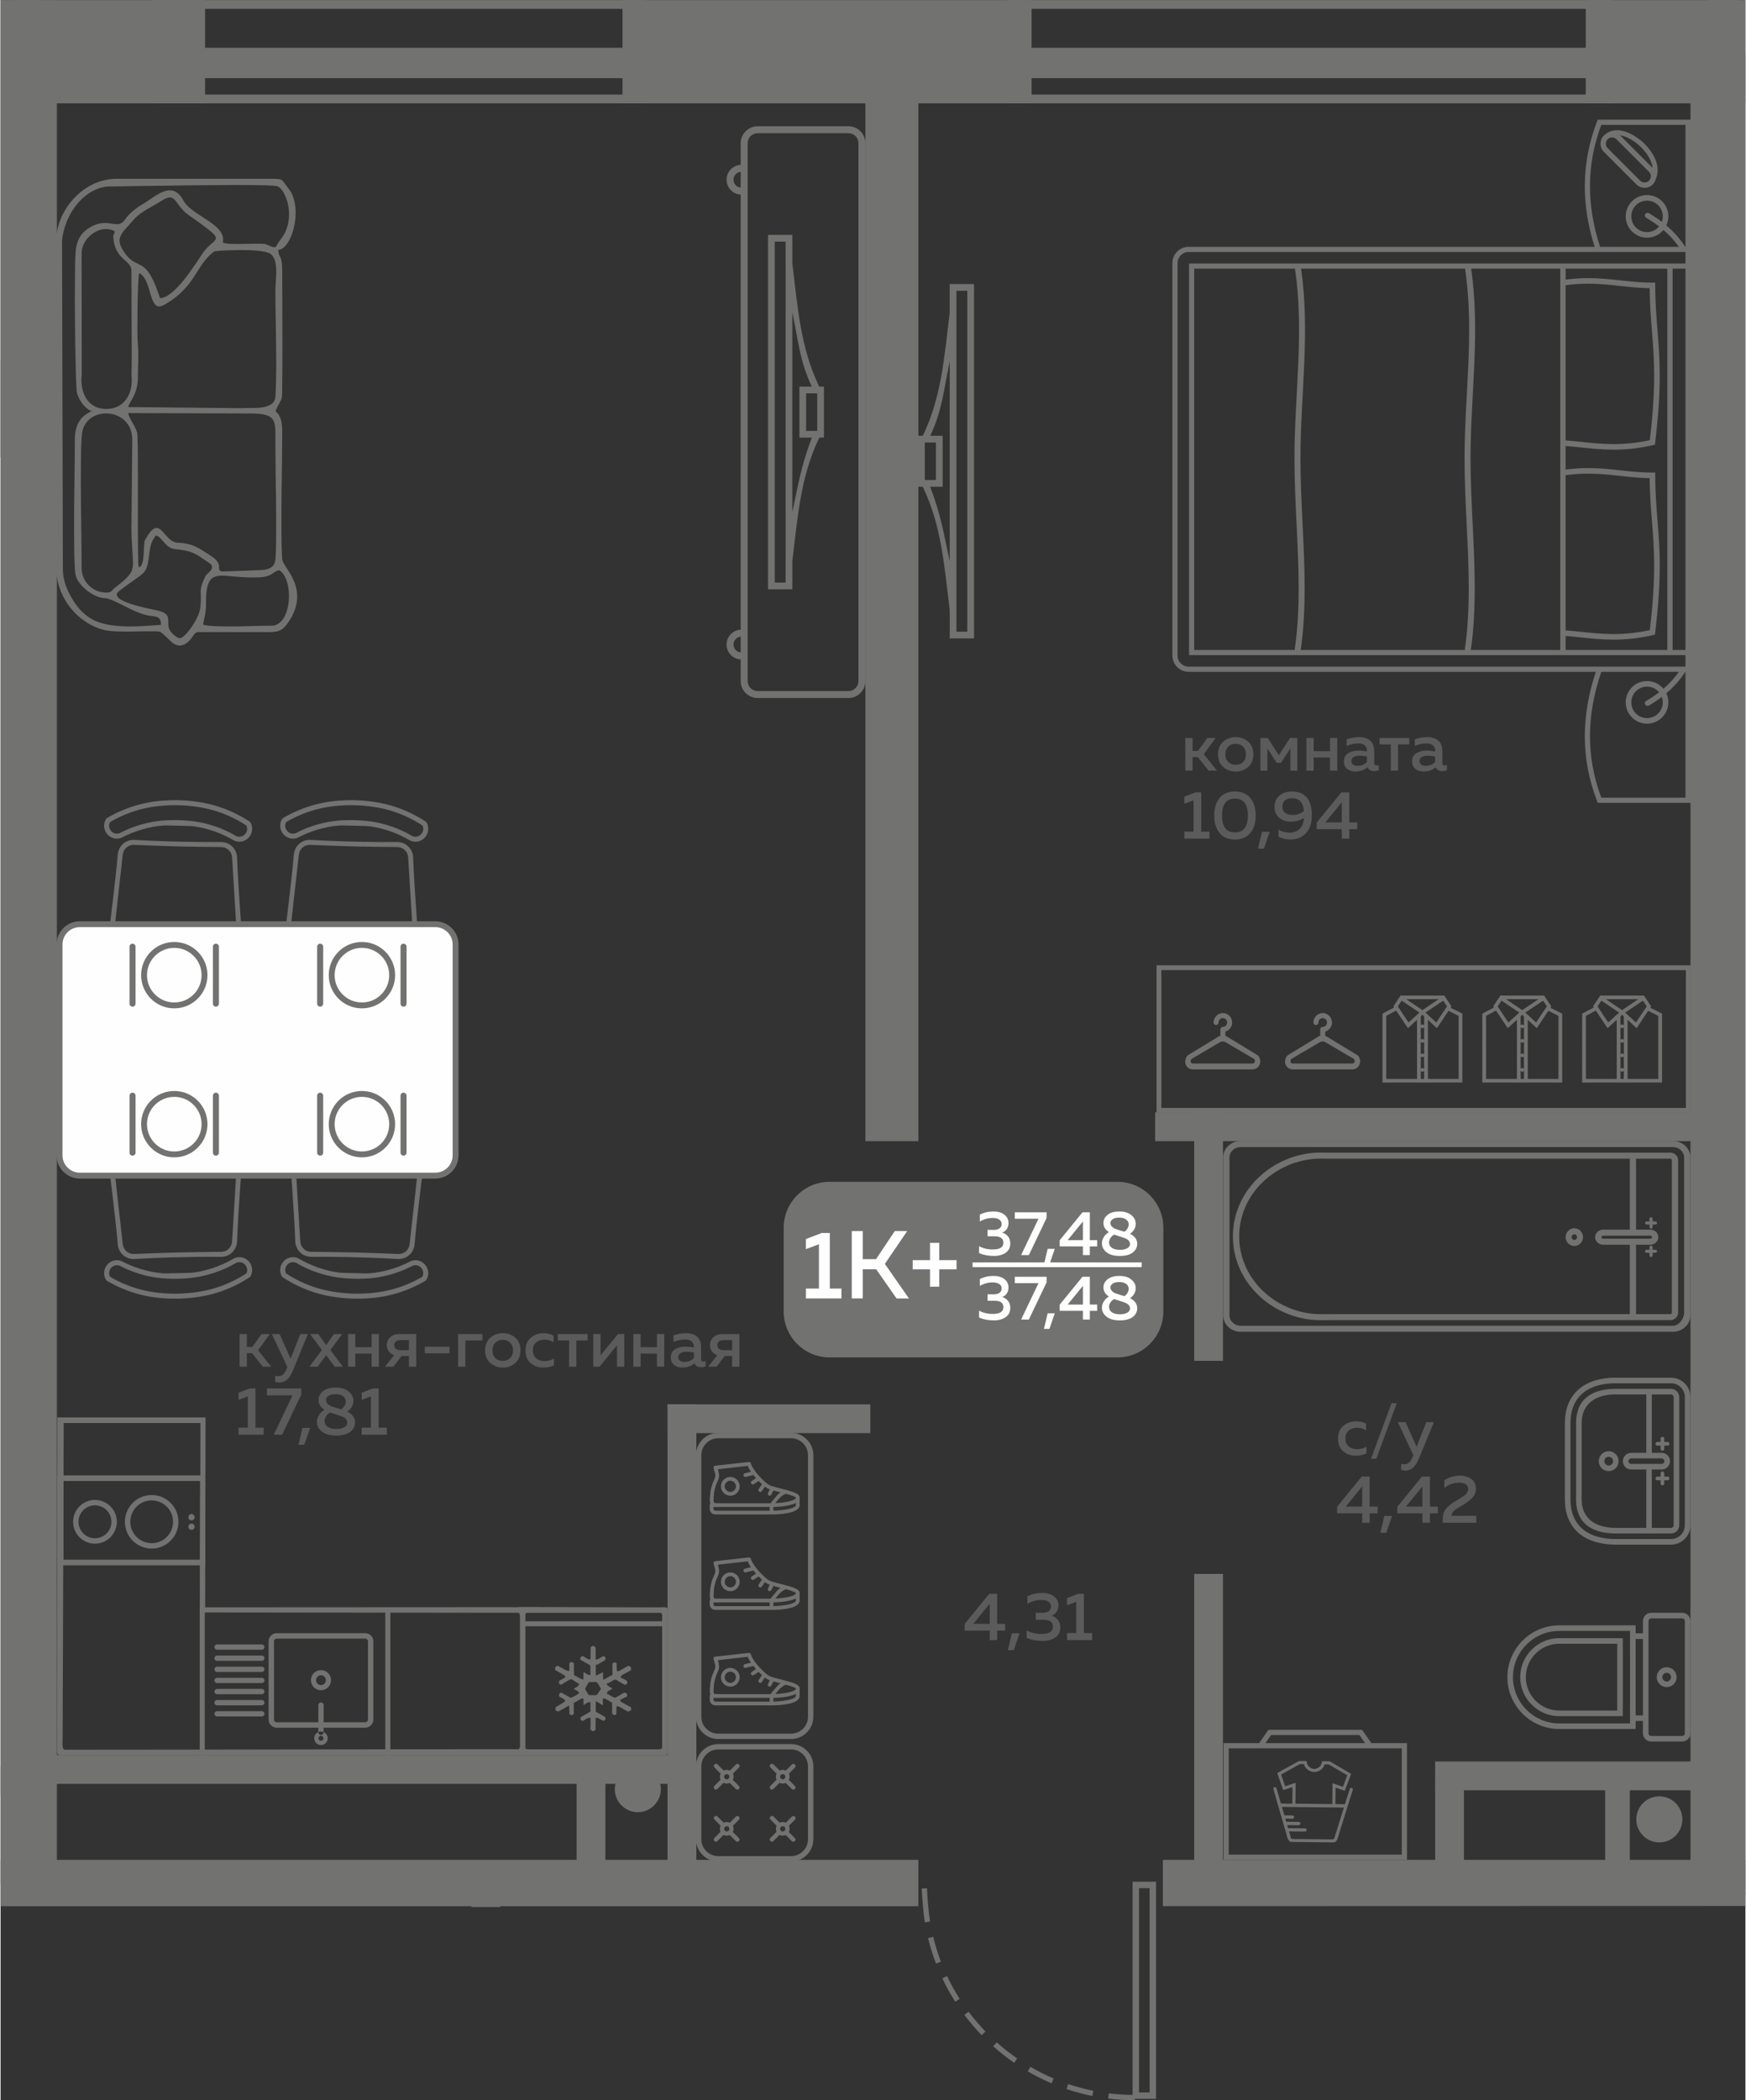 <?xml version="1.0" encoding="UTF-8"?>
<!DOCTYPE svg PUBLIC "-//W3C//DTD SVG 1.1//EN" "http://www.w3.org/Graphics/SVG/1.1/DTD/svg11.dtd">
<!-- Creator: CorelDRAW 2020 (64-Bit) -->
<svg xmlns="http://www.w3.org/2000/svg" xml:space="preserve" width="474px" height="570px" version="1.1" style="shape-rendering:geometricPrecision; text-rendering:geometricPrecision; image-rendering:optimizeQuality; fill-rule:evenodd; clip-rule:evenodd"
viewBox="0 0 4484.12 5395.85"
 xmlns:xlink="http://www.w3.org/1999/xlink"
 xmlns:xodm="http://www.corel.com/coreldraw/odm/2003">
 <rect x="0" y="0" width="4484.12" height="5395.85" fill="#333333" stroke="none"/>
 <defs>
  <style type="text/css">
   <![CDATA[
    .fil4 {fill:#FEFEFE}
    .fil0 {fill:#727271}
    .fil2 {fill:#5B5B5B}
    .fil3 {fill:#FEFEFE}
    .fil1 {fill:#727271;fill-rule:nonzero}
   ]]>
  </style>
 </defs>
 <g id="Слой_x0020_1">
  <g id="_1744055948064">
   <polygon class="fil0" points="0,4778.31 2358.65,4778.31 2358.65,4897.39 0,4897.39 "/>
   <polygon class="fil0" points="2222.53,2931.8 2222.53,141.22 2358.65,141.22 2358.65,2931.8 "/>
   <polygon class="fil0" points="0,1.21 144.79,1.21 144.79,4842.15 0,4842.15 "/>
   <polygon class="fil0" points="4342.95,4868.8 4342.95,138.26 4484.12,138.26 4484.12,4868.8 "/>
   <path class="fil0" d="M2986.96 4897.18l0 -118.87 1497.16 0 0 118.5c-487.22,0 -1009.75,0.37 -1497.16,0.37z"/>
   <polygon class="fil0" points="28.84,4538.29 28.84,4612.26 0,4612.26 0,4538.29 "/>
   <polygon class="fil0" points="1714.09,3607.99 1788.07,3607.99 1788.07,4798.73 1714.09,4798.73 "/>
   <polygon class="fil0" points="3067.52,2857.82 3141.5,2857.82 3141.5,3496.25 3067.52,3496.25 "/>
   <polygon class="fil0" points="2967.1,2931.8 2967.1,2857.82 4431.03,2857.82 4431.03,2931.8 "/>
   <polygon class="fil0" points="2235.27,3607.99 2235.27,3681.97 1714.09,3681.97 1714.09,3607.99 "/>
   <polygon class="fil0" points="1210.28,4867.5 1284.25,4867.5 1284.25,4899.51 1210.28,4899.51 "/>
   <g>
    <path class="fil1" d="M2846.34 5391.63c22.89,2.8 45.34,4.13 68.4,4.22l0 -13.56c-22.52,-0.09 -44.43,-1.38 -66.79,-4.13l-1.61 13.47zm-479.14 -539.7c0.92,22.94 4.38,64.39 8.08,87.03l13.38 -2.19c-3.62,-22.16 -7.05,-63.03 -7.91,-85.46l-13.55 0.62zm16.34 127.42c5.55,22.37 12.25,43.92 20.46,65.44l12.65 -4.88c-8.04,-20.93 -14.55,-42.11 -19.95,-63.86l-13.16 3.3zm36.64 103.3c9.51,20.49 21.07,40.99 33.2,60.05l11.42 -7.33c-11.84,-18.53 -23.11,-38.61 -32.36,-58.53l-12.26 5.81zm56.64 93.9c14.12,18.72 28.43,35.2 44.47,52.25l9.69 -9.5c-15.6,-16.31 -29.76,-32.9 -43.36,-50.91l-10.8 8.16zm74.12 80.76c17.12,15.23 35.1,29.33 53.96,42.37l7.65 -11.21c-18.41,-12.73 -35.88,-26.41 -52.59,-41.32l-9.02 10.16zm88.7 64.42c19.88,11.54 40.15,21.71 61.31,30.75l5.29 -12.48c-20.66,-8.86 -40.29,-18.67 -59.73,-29.97l-6.87 11.7zm99.81 45.43c21.8,7.28 43.72,13.28 66.24,17.81l2.63 -13.29c-22.12,-4.56 -43.18,-10.23 -64.6,-17.38l-4.27 12.86z"/>
    <path class="fil0" d="M2969.47 4834.41l-60.38 0 0 557.93 60.38 0 0 -557.93zm-16.57 541.37l-27.24 0 0 -524.81 27.24 0 0 524.81z"/>
   </g>
   <path class="fil2" d="M3063.41 1979.9l-18.69 0 0 -83.84 18.69 0 0 33.18 13.8 0 24.1 -33.18 21.32 0 -30.4 41.57 33.71 42.27 -21.49 0 -27.59 -34.77 -13.45 0 0 34.77zm78.69 -9.43c-8.91,-7.81 -13.36,-18.64 -13.36,-32.49 0,-13.86 4.45,-24.69 13.36,-32.5 8.9,-7.79 19.59,-11.69 32.04,-11.69 12.59,0 23.3,3.9 32.15,11.69 8.85,7.81 13.28,18.64 13.28,32.5 0,13.85 -4.43,24.68 -13.28,32.49 -8.85,7.79 -19.56,11.7 -32.15,11.7 -12.45,0 -23.14,-3.91 -32.04,-11.7zm51.09 -12.84c4.89,-4.96 7.33,-11.5 7.33,-19.65 0,-8.16 -2.44,-14.71 -7.33,-19.66 -4.9,-4.94 -11.24,-7.42 -19.05,-7.42 -7.91,0 -14.31,2.48 -19.21,7.42 -4.89,4.95 -7.34,11.5 -7.34,19.66 0,8.15 2.45,14.69 7.34,19.65 4.9,4.94 11.3,7.42 19.21,7.42 7.81,0 14.15,-2.48 19.05,-7.42zm62.52 22.27l-17.99 0 0 -83.84 18.87 0 28.47 44.19 28.65 -44.19 18.85 0 0 83.84 -17.98 0 0 -56.78 -23.94 36.69 -11.17 0 -23.76 -36.69 0 56.78zm118.95 0l-18.69 0 0 -83.84 18.69 0 0 33.71 41.92 0 0 -33.71 18.69 0 0 83.84 -18.69 0 0 -33.72 -41.92 0 0 33.72zm155.47 -19.39c0,4.07 2.03,6.11 6.1,6.11 1.4,0 3.27,-0.35 5.59,-1.05l0 13.45c-3.48,1.4 -7.44,2.09 -11.87,2.09 -8.39,0 -13.97,-3.25 -16.77,-9.77 -8.97,7.21 -19.5,10.83 -31.62,10.83 -8.15,0 -15.07,-2.24 -20.78,-6.73 -5.7,-4.48 -8.55,-10.8 -8.55,-18.95 0,-9.78 3.65,-16.92 10.99,-21.4 7.34,-4.49 16.13,-6.72 26.38,-6.72 6.75,0 14.03,0.81 21.84,2.45l0 -2.98c0,-5.36 -1.93,-9.66 -5.77,-12.93 -3.84,-3.25 -9.25,-4.88 -16.24,-4.88 -10.37,0 -20.44,2.15 -30.23,6.46l0 -17.11c10.95,-3.74 21.67,-5.59 32.15,-5.59 12.22,0 21.74,3.03 28.55,9.08 6.81,6.05 10.23,15.25 10.23,27.59l0 30.05zm-36.86 -19.04c-6.17,0 -11.36,1.1 -15.54,3.32 -4.2,2.21 -6.3,5.7 -6.3,10.48 0,3.96 1.52,7.01 4.54,9.17 3.03,2.16 6.76,3.23 11.18,3.23 9.56,0 17.64,-3.32 24.29,-9.95l0 -14.15c-6.76,-1.4 -12.82,-2.1 -18.17,-2.1zm98.16 38.43l-18.69 0 0 -67.43 -29 0 0 -16.41 76.51 0 0 16.41 -28.82 0 0 67.43zm113.89 -19.39c0,4.07 2.04,6.11 6.11,6.11 1.39,0 3.26,-0.35 5.59,-1.05l0 13.45c-3.49,1.4 -7.45,2.09 -11.88,2.09 -8.39,0 -13.97,-3.25 -16.76,-9.77 -8.97,7.21 -19.51,10.83 -31.62,10.83 -8.16,0 -15.08,-2.24 -20.78,-6.73 -5.71,-4.48 -8.56,-10.8 -8.56,-18.95 0,-9.78 3.66,-16.92 10.99,-21.4 7.34,-4.49 16.13,-6.72 26.39,-6.72 6.74,0 14.02,0.81 21.83,2.45l0 -2.98c0,-5.36 -1.92,-9.66 -5.77,-12.93 -3.84,-3.25 -9.25,-4.88 -16.24,-4.88 -10.37,0 -20.43,2.15 -30.22,6.46l0 -17.11c10.95,-3.74 21.66,-5.59 32.14,-5.59 12.23,0 21.75,3.03 28.56,9.08 6.81,6.05 10.22,15.25 10.22,27.59l0 30.05zm-36.85 -19.04c-6.18,0 -11.37,1.1 -15.55,3.32 -4.19,2.21 -6.3,5.7 -6.3,10.48 0,3.96 1.52,7.01 4.54,9.17 3.04,2.16 6.76,3.23 11.19,3.23 9.55,0 17.64,-3.32 24.28,-9.95l0 -14.15c-6.75,-1.4 -12.82,-2.1 -18.16,-2.1zm-597.55 94.31l14.68 0 0 100.79 21.12 0 0 17.99 -64.62 0 0 -17.99 23.76 0 0 -80.34 -23.76 8.9 0 -18.34 28.82 -11.01zm61.48 104.02c-8.97,-11.35 -13.44,-26.23 -13.44,-44.63 0,-18.39 4.47,-33.27 13.44,-44.62 8.97,-11.35 22.25,-17.04 39.83,-17.04 17.58,0 30.86,5.69 39.82,17.04 8.97,11.35 13.45,26.23 13.45,44.62 0,18.4 -4.48,33.28 -13.45,44.63 -8.96,11.35 -22.24,17.03 -39.82,17.03 -17.58,0 -30.86,-5.68 -39.83,-17.03zm39.83 -1.13c22.13,0 33.19,-14.49 33.19,-43.5 0,-28.99 -11.06,-43.48 -33.19,-43.48 -22.12,0 -33.18,14.49 -33.18,43.48 0,29.01 11.06,43.5 33.18,43.5zm74.4 41.74l-15.19 0 10.3 -43.32 19.74 0 -14.85 43.32zm27.44 -107.07c0,-12.57 4.18,-22.36 12.57,-29.35 8.39,-6.98 18.87,-10.48 31.44,-10.48 17.58,0 30.6,5.25 39.03,15.73 8.45,10.48 12.67,25.44 12.67,44.89 0,20.73 -5.12,36.35 -15.37,46.9 -10.25,10.54 -23.46,15.8 -39.65,15.8 -10.83,0 -21.08,-2.32 -30.74,-6.99l0 -18.16c8.96,5.01 18.57,7.52 28.82,7.52 10.01,0 18.37,-2.98 25.07,-8.92 6.69,-5.94 10.62,-15.54 11.79,-28.82 -10.72,6.41 -22.25,9.61 -34.59,9.61 -11.06,0 -20.66,-3.31 -28.82,-9.96 -8.15,-6.63 -12.22,-15.89 -12.22,-27.77zm45.41 -22.7c-7.45,0 -13.54,1.78 -18.26,5.32 -4.72,3.56 -7.07,9.06 -7.07,16.51 0,7.57 2.5,13.01 7.51,16.33 5.01,3.32 11.41,4.98 19.21,4.98 10.72,0 20.27,-3.31 28.65,-9.96 -2.09,-22.12 -12.11,-33.18 -30.04,-33.18zm126.1 -14.86l20.44 0 0 77.21 20.44 0 0 17.29 -20.44 0 0 24.28 -19.22 0 0 -24.28 -64.44 0 0 -16.94 63.22 -77.56zm1.22 77.21l0 -51.87 -42.27 51.87 42.27 0z"/>
   <polygon class="fil0" points="3067.52,4043.71 3141.5,4043.71 3141.5,4831.25 3067.52,4831.25 "/>
   <path class="fil2" d="M3437.1 3696.41c0,-14.56 4.6,-25.67 13.81,-33.36 9.19,-7.69 20.02,-11.53 32.48,-11.53 10.02,0 18.63,2.15 25.85,6.47l0 17.11c-6.52,-4.65 -14.27,-6.99 -23.23,-6.99 -8.27,0 -15.32,2.3 -21.13,6.9 -5.83,4.61 -8.74,11.5 -8.74,20.7 0,8.97 2.89,15.81 8.65,20.53 5.76,4.72 12.72,7.06 20.87,7.06 8.85,0 17,-2.14 24.46,-6.45l0 17.29c-8.05,3.84 -17.29,5.76 -27.77,5.76 -12.24,0 -22.83,-3.76 -31.8,-11.26 -8.96,-7.52 -13.45,-18.25 -13.45,-32.23zm98.34 51.52l-13.62 0 52.74 -142.87 13.62 0 -52.74 142.87zm103.58 -30.91l24.97 -63.23 19.56 0 -39.3 95.19c-8.03,19.45 -19.27,29.17 -33.71,29.17 -3.38,0 -7.04,-0.47 -11,-1.39l0 -15.9c2.56,0.82 5.41,1.22 8.55,1.22 8.97,0 15.91,-6.52 20.79,-19.56l1.75 -4.19 -39.83 -84.54 19.92 0 28.3 63.23zm-140.96 76.5l20.43 0 0 77.21 20.45 0 0 17.29 -20.45 0 0 24.28 -19.21 0 0 -24.28 -64.45 0 0 -16.95 63.23 -77.55zm1.22 77.21l0 -51.88 -42.27 51.88 42.27 0zm61.83 67.42l-15.19 0 10.3 -43.32 19.74 0 -14.85 43.32zm91.7 -144.63l20.43 0 0 77.21 20.45 0 0 17.29 -20.45 0 0 24.28 -19.21 0 0 -24.28 -64.45 0 0 -16.95 63.23 -77.55zm1.22 77.21l0 -51.88 -42.27 51.88 42.27 0zm56.24 -67.42c11.76,-8.03 24.92,-12.06 39.47,-12.06 12.46,0 22.54,2.89 30.23,8.65 7.68,5.77 11.53,14 11.53,24.71 0,8.97 -2.94,16.62 -8.83,22.98 -5.88,6.34 -13.89,12.55 -24.01,18.6 -0.82,0.47 -2.31,1.34 -4.46,2.61 -2.15,1.29 -3.67,2.2 -4.54,2.71 -0.88,0.53 -2.24,1.38 -4.11,2.54 -1.86,1.16 -3.23,2.04 -4.1,2.62 -0.88,0.58 -2.04,1.43 -3.49,2.54 -1.46,1.09 -2.53,2.03 -3.24,2.78 -0.69,0.76 -1.51,1.69 -2.45,2.8 -0.92,1.1 -1.59,2.12 -2,3.06 -0.41,0.93 -0.78,1.98 -1.14,3.14 -0.34,1.17 -0.51,2.33 -0.51,3.49l63.75 -0.18 0 18 -86.11 0 0 -9.08c0,-6.52 0.89,-12.32 2.71,-17.38 1.8,-5.07 5,-9.72 9.6,-13.97 4.6,-4.25 8.18,-7.28 10.74,-9.08 2.56,-1.82 7.1,-4.63 13.62,-8.48 0.59,-0.46 1.08,-0.82 1.49,-1.05 0.4,-0.23 0.84,-0.46 1.31,-0.7 9.79,-5.7 16.07,-9.84 18.87,-12.4 4.65,-4.54 6.98,-9.61 6.98,-15.2 0,-5.12 -2.07,-9.01 -6.2,-11.7 -4.14,-2.67 -9.93,-4.01 -17.38,-4.01 -12.93,0 -25.5,4.43 -37.73,13.27l0 -19.21z"/>
   <path class="fil2" d="M2540.77 4094.84l20.43 0 0 77.21 20.44 0 0 17.29 -20.44 0 0 24.28 -19.22 0 0 -24.28 -64.44 0 0 -16.94 63.23 -77.56zm1.21 77.21l0 -51.87 -42.26 51.87 42.26 0zm61.83 67.42l-15.19 0 10.3 -43.32 19.75 0 -14.86 43.32zm114.77 -114.41c0,6.18 -1.61,11.59 -4.81,16.25 -3.2,4.66 -7.49,7.86 -12.84,9.6 6.41,1.98 11.76,5.48 16.07,10.49 4.31,5 6.46,11.65 6.46,19.91 0,11.3 -4.3,19.89 -12.92,25.76 -8.62,5.88 -19.44,8.82 -32.5,8.82 -15.24,0 -28.99,-2.61 -41.21,-7.86l0 -19.21c11.41,6.29 24.63,9.31 39.65,9.08 18.63,-0.23 27.95,-6.46 27.95,-18.69 0,-11.88 -8.39,-17.81 -25.16,-17.81l-18.86 0 0 -17.99 16.59 0.18c7.22,0 12.78,-1.44 16.68,-4.29 3.9,-2.85 5.85,-6.78 5.85,-11.79 0,-5.35 -2.18,-9.51 -6.54,-12.49 -4.38,-2.96 -10.57,-4.45 -18.6,-4.45 -12.35,0 -24.17,3.25 -35.47,9.79l0 -19.05c11.06,-5.82 23.76,-8.74 38.08,-8.74 12.46,0 22.51,2.92 30.14,8.74 7.62,5.83 11.44,13.74 11.44,23.75zm50.82 -30.22l14.67 0 0 100.79 21.13 0 0 17.99 -64.62 0 0 -17.99 23.75 0 0 -80.34 -23.75 8.9 0 -18.34 28.82 -11.01z"/>
   <path class="fil2" d="M632.86 3511.27l-18.68 0 0 -83.84 18.68 0 0 33.18 13.81 0 24.1 -33.18 21.32 0 -30.4 41.57 33.71 42.27 -21.49 0 -27.59 -34.76 -13.46 0 0 34.76zm112.5 -20.61l24.97 -63.23 19.57 0 -39.31 95.19c-8.03,19.45 -19.27,29.17 -33.71,29.17 -3.37,0 -7.04,-0.47 -11,-1.4l0 -15.89c2.56,0.82 5.41,1.22 8.55,1.22 8.97,0 15.91,-6.52 20.8,-19.56l1.74 -4.2 -39.83 -84.53 19.92 0 28.3 63.23zm111.43 -63.23l21.32 0 -30.57 41.05 32.31 42.79 -21.31 0 -21.84 -29.7 -21.83 29.7 -21.31 0 32.32 -42.79 -30.57 -41.05 21.31 0 20.08 28.3 20.09 -28.3zm54.85 83.84l-18.69 0 0 -83.84 18.69 0 0 33.71 41.92 0 0 -33.71 18.69 0 0 83.84 -18.69 0 0 -33.71 -41.92 0 0 33.71zm98 0l-21.49 0 23.05 -29.52c-5.94,-2.1 -10.53,-5.48 -13.79,-10.13 -3.26,-4.66 -4.9,-9.95 -4.9,-15.89 0,-8.05 2.89,-14.77 8.65,-20.18 5.77,-5.41 13.66,-8.12 23.67,-8.12l43.31 0 0 83.84 -18.69 0 0 -27.43 -19.03 0 -20.78 27.43zm6.28 -64.89c-2.9,2.27 -4.37,5.44 -4.37,9.51 0,4.09 1.47,7.26 4.37,9.53 2.91,2.27 6.93,3.4 12.05,3.4l21.48 0 0 -25.84 -21.48 0c-5.12,0 -9.14,1.13 -12.05,3.4zm74.24 13.54l63.58 0 0 16.77 -63.58 0 0 -16.77zm104.27 51.35l-18.69 0 0 -83.84 62.53 0 0 16.42 -43.84 0 0 67.42zm64.2 -9.43c-8.92,-7.81 -13.37,-18.63 -13.37,-32.49 0,-13.86 4.45,-24.69 13.37,-32.49 8.9,-7.8 19.58,-11.7 32.04,-11.7 12.58,0 23.3,3.9 32.15,11.7 8.84,7.8 13.27,18.63 13.27,32.49 0,13.86 -4.43,24.68 -13.27,32.49 -8.85,7.8 -19.57,11.7 -32.15,11.7 -12.46,0 -23.14,-3.9 -32.04,-11.7zm51.09 -12.84c4.89,-4.95 7.32,-11.5 7.32,-19.65 0,-8.15 -2.43,-14.71 -7.32,-19.65 -4.9,-4.95 -11.24,-7.43 -19.05,-7.43 -7.92,0 -14.31,2.48 -19.21,7.43 -4.89,4.94 -7.34,11.5 -7.34,19.65 0,8.15 2.45,14.7 7.34,19.65 4.9,4.94 11.29,7.43 19.21,7.43 7.81,0 14.15,-2.49 19.05,-7.43zm39.29 -18.96c0,-14.55 4.6,-25.67 13.8,-33.35 9.2,-7.69 20.02,-11.53 32.48,-11.53 10.02,0 18.63,2.15 25.86,6.46l0 17.12c-6.52,-4.66 -14.27,-6.99 -23.23,-6.99 -8.28,0 -15.32,2.3 -21.14,6.9 -5.83,4.6 -8.73,11.49 -8.73,20.7 0,8.97 2.88,15.8 8.64,20.52 5.76,4.72 12.73,7.07 20.87,7.07 8.86,0 17,-2.15 24.46,-6.45l0 17.29c-8.04,3.84 -17.29,5.76 -27.77,5.76 -12.23,0 -22.83,-3.76 -31.8,-11.26 -8.96,-7.52 -13.44,-18.26 -13.44,-32.24zm130.65 41.23l-18.69 0 0 -67.42 -29 0 0 -16.42 76.51 0 0 16.42 -28.82 0 0 67.42zm59.55 0l-16.07 0 0 -83.84 18.69 0 0 54.85 44.9 -54.85 16.07 0 0 83.84 -18.69 0 0 -54.85 -44.9 54.85zm105.68 0l-18.69 0 0 -83.84 18.69 0 0 33.71 41.91 0 0 -33.71 18.69 0 0 83.84 -18.69 0 0 -33.71 -41.91 0 0 33.71zm155.46 -19.38c0,4.07 2.04,6.1 6.11,6.1 1.39,0 3.26,-0.34 5.59,-1.05l0 13.46c-3.49,1.39 -7.45,2.09 -11.88,2.09 -8.39,0 -13.97,-3.26 -16.76,-9.78 -8.97,7.22 -19.51,10.83 -31.62,10.83 -8.16,0 -15.08,-2.24 -20.78,-6.72 -5.71,-4.49 -8.56,-10.81 -8.56,-18.96 0,-9.78 3.66,-16.91 10.99,-21.4 7.34,-4.48 16.13,-6.72 26.39,-6.72 6.74,0 14.02,0.82 21.83,2.45l0 -2.97c0,-5.36 -1.92,-9.67 -5.77,-12.93 -3.84,-3.26 -9.25,-4.89 -16.24,-4.89 -10.37,0 -20.43,2.16 -30.22,6.46l0 -17.11c10.95,-3.73 21.66,-5.59 32.14,-5.59 12.23,0 21.75,3.03 28.56,9.08 6.81,6.05 10.22,15.26 10.22,27.59l0 30.06zm-36.85 -19.05c-6.18,0 -11.37,1.11 -15.55,3.32 -4.19,2.21 -6.3,5.7 -6.3,10.48 0,3.96 1.52,7.01 4.54,9.17 3.04,2.16 6.76,3.23 11.19,3.23 9.55,0 17.64,-3.32 24.28,-9.95l0 -14.15c-6.75,-1.4 -12.82,-2.1 -18.16,-2.1zm76.68 38.43l-21.49 0 23.05 -29.52c-5.94,-2.1 -10.53,-5.48 -13.79,-10.13 -3.26,-4.66 -4.9,-9.95 -4.9,-15.89 0,-8.05 2.89,-14.77 8.65,-20.18 5.77,-5.41 13.66,-8.12 23.67,-8.12l43.31 0 0 83.84 -18.69 0 0 -27.43 -19.03 0 -20.78 27.43zm6.28 -64.89c-2.9,2.27 -4.37,5.44 -4.37,9.51 0,4.09 1.47,7.26 4.37,9.53 2.91,2.27 6.93,3.4 12.05,3.4l21.48 0 0 -25.84 -21.48 0c-5.12,0 -9.14,1.13 -12.05,3.4zm-1206.08 120.78l14.68 0 0 100.78 21.12 0 0 18 -64.62 0 0 -18 23.75 0 0 -80.34 -23.75 8.91 0 -18.35 28.82 -11zm44.19 0l88.21 0 0 15.72 -49.25 103.06 -21.49 0 48.21 -100.97 -65.68 0 0 -17.81zm96.06 144.62l-15.18 0 10.3 -43.31 19.74 0 -14.86 43.31zm36.51 -115.1c0,-8.62 3.79,-16.07 11.35,-22.35 7.58,-6.29 18.64,-9.44 33.2,-9.44 13.62,0 24.48,3.26 32.57,9.78 8.1,6.52 12.26,14.26 12.49,23.23 0.24,11.65 -5.01,21.25 -15.72,28.83 13.27,6.63 19.92,16 19.92,28.11 0,9.32 -4.09,17.21 -12.24,23.67 -8.14,6.47 -20.26,9.7 -36.33,9.7 -15.95,0 -28.18,-3.41 -36.68,-10.23 -8.5,-6.81 -12.75,-15.09 -12.75,-24.88 0,-5.83 1.69,-11.53 5.06,-17.11 3.38,-5.6 8.16,-10.26 14.33,-13.98 -10.13,-6.52 -15.2,-14.97 -15.2,-25.33zm46.64 37.91c-7.68,-2.34 -13.39,-4.2 -17.12,-5.59 -4.54,2.79 -8,6.14 -10.39,10.04 -2.39,3.9 -3.58,7.83 -3.58,11.79 0.12,6.28 2.76,11.26 7.95,14.93 5.18,3.67 12.72,5.5 22.61,5.5 8.04,0 14.65,-1.45 19.84,-4.36 5.17,-2.92 7.77,-6.7 7.77,-11.35 0,-2.45 -0.47,-4.63 -1.4,-6.56 -0.94,-1.92 -2.12,-3.52 -3.59,-4.79 -1.45,-1.29 -3.34,-2.51 -5.67,-3.67 -2.33,-1.18 -4.6,-2.13 -6.81,-2.89 -2.22,-0.76 -4.83,-1.6 -7.86,-2.54 -0.24,-0.11 -0.44,-0.16 -0.62,-0.16 -0.17,0 -0.35,-0.06 -0.51,-0.18 -0.18,-0.12 -0.38,-0.17 -0.62,-0.17zm23.41 -34.24c0,-5.35 -2.34,-9.78 -6.99,-13.27 -4.66,-3.5 -11.12,-5.25 -19.39,-5.25 -7.45,0 -13.36,1.4 -17.73,4.2 -4.36,2.79 -6.54,6.28 -6.54,10.48 0,3.96 1.36,7.33 4.1,10.13 2.73,2.8 5.38,4.72 7.94,5.76 2.56,1.05 6.64,2.45 12.23,4.19 0.93,0.35 1.63,0.58 2.1,0.71 4.89,1.27 9.14,2.49 12.75,3.66 7.68,-5.94 11.53,-12.81 11.53,-20.61zm69.69 -33.19l14.67 0 0 100.78 21.13 0 0 18 -64.62 0 0 -18 23.75 0 0 -80.34 -23.75 8.91 0 -18.35 28.82 -11z"/>
   <polygon class="fil0" points="1598.25,0.27 2649.64,0.27 2649.64,265.48 1598.25,265.48 "/>
   <polygon class="fil0" points="29.84,0.27 525.52,0.27 525.52,265.48 29.84,265.48 "/>
   <g>
    <polygon class="fil0" points="389.04,265.48 1659.68,265.48 1659.68,242.99 389.04,242.99 "/>
    <polygon class="fil0" points="389.04,22.75 1659.68,22.75 1659.68,0.27 389.04,0.27 "/>
    <polygon class="fil0" points="389.04,200.74 1659.68,200.74 1659.68,122.77 389.04,122.77 "/>
   </g>
   <polygon class="fil0" points="4484.12,0.27 4073.77,0.27 4073.77,265.48 4484.12,265.48 "/>
   <g>
    <polygon class="fil0" points="2586.28,265.48 4140.5,265.48 4140.5,242.99 2586.28,242.99 "/>
    <polygon class="fil0" points="2586.28,22.75 4140.5,22.75 4140.5,0.27 2586.28,0.27 "/>
    <polygon class="fil0" points="2586.28,200.74 4140.5,200.74 4140.5,122.77 2586.28,122.77 "/>
   </g>
   <g>
    <path class="fil0" d="M2130.23 3036.33l740.36 0c64.71,0 117.67,52.95 117.67,117.67l0 215.73c0,64.72 -52.96,117.67 -117.67,117.67l-740.36 0c-64.72,0 -117.66,-52.95 -117.66,-117.67l0 -215.73c0,-64.72 52.94,-117.67 117.66,-117.67z"/>
    <polygon class="fil3" points="2497.95,3243.23 2932.48,3243.23 2932.48,3255.49 2497.95,3255.49 "/>
    <path class="fil4" d="M2110.32 3167.74l20.77 0 0 142.71 29.93 0 0 25.48 -91.51 0 0 -25.48 33.63 0 0 -113.77 -33.63 12.62 0 -25.97 40.81 -15.59zm105.37 168.19l-28.2 0 0 -173.14 28.2 0 0 72.22 34.12 0 48.24 -72.22 31.9 0 -57.38 84.34 61.83 88.8 -31.9 0 -52.19 -74.95 -34.62 0 0 74.95zm196.62 -98.44l44.53 0 0 23.75 -44.53 0 0 44.51 -23.74 0 0 -44.51 -44.52 0 0 -23.75 44.52 0 0 -44.52 23.74 0 0 44.52z"/>
    <path class="fil4" d="M2590.29 3142.64c0,5.71 -1.48,10.72 -4.44,15.04 -2.98,4.32 -6.93,7.28 -11.9,8.89 5.94,1.84 10.89,5.08 14.89,9.71 3.99,4.64 5.98,10.79 5.98,18.44 0,10.46 -3.98,18.43 -11.97,23.87 -7.98,5.45 -18,8.17 -30.08,8.17 -14.13,0 -26.86,-2.43 -38.19,-7.28l0 -17.8c10.57,5.83 22.82,8.64 36.73,8.41 17.25,-0.21 25.88,-5.98 25.88,-17.3 0,-11.01 -7.77,-16.51 -23.29,-16.51l-17.47 0 0 -16.66 15.36 0.16c6.69,0 11.84,-1.32 15.45,-3.96 3.61,-2.65 5.42,-6.28 5.42,-10.92 0,-4.96 -2.02,-8.82 -6.07,-11.57 -4.04,-2.75 -9.79,-4.12 -17.22,-4.12 -11.43,0 -22.38,3.02 -32.84,9.05l0 -17.62c10.24,-5.39 22,-8.1 35.26,-8.1 11.55,0 20.84,2.71 27.91,8.1 7.07,5.39 10.59,12.71 10.59,22zm16.18 -28l81.7 0 0 14.57 -45.61 95.44 -19.91 0 44.66 -93.5 -60.84 0 0 -16.51zm88.98 133.96l-14.07 0 9.54 -40.12 18.28 0 -13.75 40.12zm84.93 -133.96l18.93 0 0 71.52 18.93 0 0 16.01 -18.93 0 0 22.48 -17.8 0 0 -22.48 -59.69 0 0 -15.7 58.56 -71.83zm1.13 71.52l0 -48.05 -39.14 48.05 39.14 0zm52.74 -44.17c0,-7.99 3.51,-14.89 10.52,-20.7 7,-5.83 17.25,-8.75 30.74,-8.75 12.61,0 22.67,3.02 30.16,9.06 7.51,6.04 11.35,13.22 11.58,21.52 0.21,10.78 -4.64,19.68 -14.56,26.7 12.29,6.14 18.44,14.83 18.44,26.03 0,8.64 -3.78,15.94 -11.33,21.93 -7.55,5.98 -18.77,8.98 -33.64,8.98 -14.78,0 -26.11,-3.16 -33.98,-9.47 -7.88,-6.3 -11.81,-13.99 -11.81,-23.05 0,-5.39 1.56,-10.68 4.69,-15.86 3.12,-5.17 7.55,-9.48 13.27,-12.94 -9.39,-6.04 -14.08,-13.85 -14.08,-23.45zm43.19 35.11c-7.11,-2.16 -12.4,-3.89 -15.85,-5.18 -4.2,2.58 -7.41,5.68 -9.63,9.29 -2.2,3.62 -3.31,7.26 -3.31,10.93 0.1,5.82 2.56,10.44 7.36,13.82 4.8,3.4 11.78,5.1 20.95,5.1 7.44,0 13.57,-1.35 18.37,-4.04 4.79,-2.7 7.19,-6.2 7.19,-10.52 0,-2.26 -0.43,-4.28 -1.29,-6.06 -0.87,-1.78 -1.97,-3.27 -3.32,-4.45 -1.34,-1.19 -3.1,-2.32 -5.26,-3.4 -2.16,-1.07 -4.26,-1.97 -6.31,-2.66 -2.04,-0.71 -4.47,-1.49 -7.28,-2.35 -0.21,-0.11 -0.4,-0.16 -0.57,-0.16 -0.15,0 -0.32,-0.05 -0.48,-0.17 -0.15,-0.11 -0.34,-0.15 -0.57,-0.15zm21.69 -31.71c0,-4.97 -2.16,-9.06 -6.48,-12.3 -4.31,-3.24 -10.3,-4.86 -17.96,-4.86 -6.9,0 -12.37,1.3 -16.42,3.89 -4.04,2.59 -6.06,5.82 -6.06,9.7 0,3.67 1.26,6.8 3.8,9.39 2.53,2.59 4.99,4.37 7.36,5.34 2.37,0.96 6.15,2.26 11.32,3.88 0.87,0.33 1.51,0.54 1.95,0.65 4.53,1.19 8.46,2.32 11.81,3.39 7.11,-5.49 10.68,-11.86 10.68,-19.08z"/>
    <path class="fil4" d="M2590.3 3308.17c0,5.71 -1.49,10.74 -4.45,15.04 -2.96,4.32 -6.93,7.28 -11.89,8.9 5.93,1.84 10.89,5.07 14.89,9.71 3.98,4.64 5.98,10.78 5.98,18.45 0,10.45 -3.99,18.42 -11.98,23.86 -7.97,5.45 -18,8.17 -30.08,8.17 -14.13,0 -26.86,-2.43 -38.19,-7.28l0 -17.8c10.57,5.83 22.82,8.63 36.73,8.41 17.26,-0.21 25.88,-5.98 25.88,-17.31 0,-10.99 -7.76,-16.5 -23.29,-16.5l-17.47 0 0 -16.66 15.36 0.17c6.69,0 11.85,-1.34 15.46,-3.97 3.61,-2.64 5.41,-6.29 5.41,-10.92 0,-4.97 -2.02,-8.83 -6.06,-11.57 -4.05,-2.75 -9.78,-4.12 -17.23,-4.12 -11.43,0 -22.38,3.02 -32.84,9.06l0 -17.64c10.24,-5.39 22,-8.09 35.26,-8.09 11.55,0 20.85,2.7 27.91,8.09 7.07,5.39 10.6,12.73 10.6,22zm16.17 -27.98l81.71 0 0 14.56 -45.62 95.45 -19.9 0 44.65 -93.52 -60.84 0 0 -16.49zm88.99 133.95l-14.08 0 9.55 -40.13 18.27 0 -13.74 40.13zm84.92 -133.95l18.94 0 0 71.5 18.92 0 0 16.01 -18.92 0 0 22.5 -17.8 0 0 -22.5 -59.7 0 0 -15.69 58.56 -71.82zm1.14 71.5l0 -48.05 -39.15 48.05 39.15 0zm52.75 -44.17c0,-7.97 3.5,-14.88 10.51,-20.7 7.02,-5.83 17.26,-8.74 30.74,-8.74 12.61,0 22.68,3.02 30.17,9.06 7.5,6.04 11.36,13.21 11.57,21.52 0.21,10.78 -4.64,19.69 -14.56,26.69 12.3,6.15 18.44,14.83 18.44,26.05 0,8.63 -3.77,15.93 -11.32,21.92 -7.55,5.98 -18.77,8.98 -33.65,8.98 -14.78,0 -26.11,-3.16 -33.98,-9.46 -7.88,-6.31 -11.81,-14 -11.81,-23.05 0,-5.41 1.56,-10.69 4.69,-15.86 3.14,-5.18 7.55,-9.5 13.27,-12.94 -9.38,-6.04 -14.07,-13.86 -14.07,-23.47zm43.19 35.11c-7.12,-2.16 -12.4,-3.88 -15.86,-5.18 -4.2,2.59 -7.41,5.69 -9.63,9.31 -2.2,3.61 -3.31,7.25 -3.31,10.92 0.12,5.82 2.57,10.44 7.36,13.83 4.8,3.4 11.79,5.1 20.95,5.1 7.45,0 13.57,-1.36 18.37,-4.05 4.8,-2.7 7.2,-6.2 7.2,-10.52 0,-2.25 -0.44,-4.28 -1.3,-6.06 -0.86,-1.78 -1.97,-3.26 -3.31,-4.45 -1.35,-1.18 -3.11,-2.31 -5.27,-3.4 -2.14,-1.07 -4.25,-1.97 -6.3,-2.67 -2.05,-0.7 -4.48,-1.48 -7.29,-2.34 -0.21,-0.11 -0.4,-0.17 -0.55,-0.17 -0.17,0 -0.33,-0.05 -0.5,-0.15 -0.15,-0.12 -0.34,-0.17 -0.56,-0.17zm21.68 -31.71c0,-4.95 -2.16,-9.06 -6.48,-12.29 -4.3,-3.23 -10.3,-4.86 -17.95,-4.86 -6.9,0 -12.38,1.3 -16.42,3.89 -4.04,2.58 -6.07,5.82 -6.07,9.7 0,3.67 1.26,6.79 3.8,9.39 2.54,2.58 4.99,4.36 7.36,5.33 2.37,0.98 6.15,2.27 11.33,3.88 0.86,0.33 1.51,0.55 1.94,0.65 4.53,1.19 8.46,2.33 11.81,3.4 7.12,-5.5 10.68,-11.86 10.68,-19.09z"/>
   </g>
   <polygon class="fil0" points="4388.17,0 4388.17,93.21 4464.96,93.21 4464.96,0 "/>
   <path class="fil0" d="M1637.64 4655.79c32.69,0 59.19,-26.49 59.19,-59.19 0,-32.69 -26.5,-59.19 -59.19,-59.19 -32.69,0 -59.19,26.5 -59.19,59.19 0,32.7 26.5,59.19 59.19,59.19z"/>
   <path class="fil0" d="M4262.86 4733.47c32.69,0 59.19,-26.5 59.19,-59.19 0,-32.69 -26.5,-59.19 -59.19,-59.19 -32.7,0 -59.19,26.5 -59.19,59.19 0,32.69 26.49,59.19 59.19,59.19z"/>
   <path class="fil0" d="M4158.28 3753.97c0,14.11 -11.43,25.55 -25.54,25.55 -14.1,0 -25.53,-11.44 -25.53,-25.55 0,-14.1 11.43,-25.54 25.53,-25.54 14.11,0 25.54,11.44 25.54,25.54zm99.31 39.67l8.51 0 0 -8.5c0,-2.6 2.1,-4.72 4.72,-4.72l0 0c2.58,0 4.71,2.12 4.71,4.72l0 8.5 8.5 0c2.62,0 4.73,2.12 4.73,4.72l0 0c0,2.61 -2.11,4.72 -4.73,4.72l-8.5 0 0 8.49c0,2.61 -2.13,4.72 -4.71,4.72l0 0c-2.62,0 -4.72,-2.11 -4.72,-4.72l0 -8.49 -8.51 0c-2.6,0 -4.72,-2.11 -4.72,-4.72l0 0c0,-2.6 2.12,-4.72 4.72,-4.72zm0 -89.07l8.51 0 0 -8.5c0,-2.58 2.1,-4.71 4.72,-4.71l0 0c2.58,0 4.71,2.13 4.71,4.71l0 8.5 8.5 0c2.62,0 4.73,2.11 4.73,4.72l0 0c0,2.61 -2.11,4.72 -4.73,4.72l-8.5 0 0 8.5c0,2.6 -2.13,4.72 -4.71,4.72l0 0c-2.62,0 -4.72,-2.12 -4.72,-4.72l0 -8.5 -8.51 0c-2.6,0 -4.72,-2.11 -4.72,-4.72l0 0c0,-2.61 2.12,-4.72 4.72,-4.72zm32.71 49.4c0,11.78 -9.66,21.44 -21.44,21.44l-25.28 0 0 149.95 49.42 0c3.68,0 6.72,-3.02 6.72,-6.72l0 -329.31c0,-3.71 -3.04,-6.73 -6.72,-6.73l-49.42 0 0 149.94 25.28 0c11.78,0 21.44,9.66 21.44,21.43zm-60.95 21.44l-38.86 0c-11.77,0 -21.44,-9.66 -21.44,-21.44 0,-11.77 9.67,-21.43 21.44,-21.43l38.86 0 0 -149.94 -80.56 0c-44.78,0 -85.54,20.47 -85.54,73.25l0 196.27c0,54.55 42.29,73.24 87.28,73.24l78.82 0 0 -149.95zm46.58 -21.44c0,-3.84 -3.21,-7.07 -7.07,-7.07l-78.37 0c-3.86,0 -7.07,3.23 -7.07,7.07 0,3.86 3.21,7.08 7.07,7.08l78.37 0c3.86,0 7.07,-3.22 7.07,-7.08zm-255.77 -98.12c0,-79.03 55.74,-116.33 129.33,-116.33l143.51 0c27.42,0 49.79,22.36 49.79,49.81l0 329.31c0,27.44 -22.37,49.8 -49.79,49.8l-142.47 0c-74.14,0 -130.37,-36.22 -130.37,-116.32l0 -196.27zm14.37 0c0,-70.9 49.35,-101.97 114.96,-101.97l143.51 0c19.51,0 35.42,15.93 35.42,35.45l0 329.31c0,19.52 -15.91,35.43 -35.42,35.43l-142.47 0c-66.16,0 -116,-30.01 -116,-101.95l0 -196.27zm14.37 0l0 196.27c0,66.77 47.58,87.61 101.63,87.61l87.24 0 55.23 0c11.59,0 21.07,-9.5 21.07,-21.09l0 -329.31c0,-11.6 -9.48,-21.09 -21.07,-21.09l-57.33 0 -86.18 0c-53.83,0 -100.59,22 -100.59,87.61zm95.04 98.12c0,6.19 -5.01,11.19 -11.2,11.19 -6.18,0 -11.19,-5 -11.19,-11.19 0,-6.17 5.01,-11.18 11.19,-11.18 6.19,0 11.2,5.01 11.2,11.18z"/>
   <path class="fil0" d="M4168.99 4409.12l0 -200.38 -163.44 0c-55.05,0 -100.22,45.15 -100.22,100.19 0,55.04 45.17,100.19 100.22,100.19l163.44 0zm123.95 -100.19c0,6.17 -5.01,11.18 -11.19,11.18 -6.18,0 -11.19,-5.01 -11.19,-11.18 0,-6.18 5.01,-11.19 11.19,-11.19 6.18,0 11.19,5.01 11.19,11.19zm14.35 0c0,14.1 -11.43,25.54 -25.54,25.54 -14.09,0 -25.54,-11.44 -25.54,-25.54 0,-14.11 11.45,-25.55 25.54,-25.55 14.11,0 25.54,11.44 25.54,25.55zm21.13 -144.26l0 288.53c0,3.69 -3.01,6.72 -6.72,6.72l-79.89 0c-3.72,0 -6.74,-3.03 -6.74,-6.72l0 -288.53c0,-3.7 3.02,-6.73 6.74,-6.73l79.89 0c3.71,0 6.72,3.03 6.72,6.73zm-140.82 263.06l0 -35.43 -0.07 0 0 -14.43 0.07 0 0 -137.89 -0.07 0 0 -14.42 0.07 0 0 -35.45 -182.05 0c-65.33,0 -118.83,53.5 -118.83,118.82 0,65.31 53.5,118.8 118.83,118.8l182.05 0zm14.37 14.36l-196.42 0c-73.25,0 -133.18,-59.93 -133.18,-133.16l0 0c0,-73.24 59.93,-133.17 133.18,-133.17l196.42 0 0 20.55 18.74 0 0 -31.65c0,-11.57 9.49,-21.09 21.1,-21.09l79.89 0c11.61,0 21.09,9.5 21.09,21.09l0 288.52c0,11.6 -9.48,21.09 -21.09,21.09l-79.89 0c-11.57,0 -21.1,-9.51 -21.1,-21.09l0 -31.64 -18.74 0 0 20.55zm0 -231.35l0 196.38 18.74 0 0 -196.38 -18.74 0zm-47.33 184.03l0 -171.69 -149.09 0c-47.14,0 -85.85,38.73 -85.85,85.85 0,47.11 38.71,85.84 85.85,85.84l149.09 0z"/>
   <path class="fil0" d="M4066.73 3178.41c0,12.38 -9.81,22.73 -22.28,22.73 -12.5,0 -22.31,-10.36 -22.31,-22.73 0,-12.39 9.81,-22.75 22.31,-22.75 12.47,0 22.28,10.36 22.28,22.75zm-694.38 -216.4c14.38,-1.34 28.56,-0.62 42.94,-0.62l875.76 0c10.63,0 20.1,8.27 20.1,19.11l0 392.08c0,10.84 -9.49,19.1 -20.1,19.1l-875.14 0c-16.99,0 -33.31,0.72 -50.28,-1.35 -108.74,-13.3 -198.65,-101.92 -198.65,-213.79 0,-114.48 93.86,-204.06 205.37,-214.53zm-4.75 412.87c15.86,1.96 31.19,1.27 47.09,1.27l772.25 0 0 -178.23 -68.61 0c-10.78,0 -20.39,-8.35 -20.39,-19.39 0,-11.04 9.6,-19.39 20.39,-19.39l68.61 0 0 -182.21 -771.04 0c-13.78,0 -27.66,-0.74 -41.41,0.51 -103.71,9.44 -191.31,92.62 -191.31,199.1 0,103.82 83.53,185.95 184.42,198.34zm835.44 1.27l88.01 0c1.98,0 3.87,-1.5 3.87,-3.57l0 -392.08c0,-2.08 -1.91,-3.57 -3.87,-3.57l-88.01 0 0 182.21 36.88 0c10.8,0 20.38,8.35 20.38,19.39 0,11.04 -9.6,19.39 -20.38,19.39l-36.88 0 0 178.23zm-1016.25 -444.68c310.27,0 800.88,0 1111.15,0 23.74,0 44.85,18.21 44.85,42.52l0 405.1c0,24.29 -21.14,42.51 -44.85,42.51 -310.27,0 -800.88,0 -1111.15,0 -23.73,0 -44.87,-18.21 -44.87,-42.51l0 -405.1c0,-24.32 21.13,-42.52 44.87,-42.52zm0 474.6c310.27,0 800.88,0 1111.15,0 15.85,0 28.64,-18.82 28.64,-33.49l0 -398.59c0,-15.48 -13.58,-26.98 -28.64,-26.98 -310.27,0 -800.88,0 -1111.15,0 -15.06,0 -28.65,11.54 -28.65,26.98l0 405.1c0,15.42 13.59,26.98 28.65,26.98zm1043.18 -195.2l7.54 0 0 -6.93c0,-2.11 1.85,-3.85 4.09,-3.85l0 0c2.23,0 4.07,1.74 4.07,3.85l0 6.93 7.53 0c2.14,0 3.85,1.73 3.85,3.85l0 0c0,2.12 -1.71,3.85 -3.85,3.85l-7.53 0 0 6.92c0,2.13 -1.84,3.85 -4.07,3.85l0 0c-2.24,0 -4.09,-1.72 -4.09,-3.85l0 -6.92 -7.54 0c-2.13,0 -3.84,-1.73 -3.84,-3.85l0 0c0,-2.12 1.71,-3.85 3.84,-3.85zm0 -72.63l7.54 0 0 -6.92c0,-2.13 1.85,-3.85 4.09,-3.85l0 0c2.23,0 4.07,1.72 4.07,3.85l0 6.92 7.53 0c2.14,0 3.85,1.72 3.85,3.85l0 0c0,2.12 -1.71,3.85 -3.85,3.85l-7.53 0 0 6.93c0,2.12 -1.84,3.85 -4.07,3.85l0 0c-2.24,0 -4.09,-1.73 -4.09,-3.85l0 -6.93 -7.54 0c-2.13,0 -3.84,-1.73 -3.84,-3.85l0 0c0,-2.13 1.71,-3.85 3.84,-3.85zm14.13 40.29c0,-2.2 -2.08,-3.85 -4.18,-3.85l-121.59 0c-2.12,0 -4.19,1.65 -4.19,3.85 0,2.21 2.07,3.86 4.19,3.86l121.59 0c2.11,0 4.18,-1.66 4.18,-3.86zm-192.66 -0.12c0,-3.91 -3.06,-7.22 -6.99,-7.22 -3.95,0 -7.03,3.32 -7.03,7.22 0,3.89 3.08,7.2 7.03,7.2 3.93,0 6.99,-3.31 6.99,-7.2z"/>
   <path class="fil0" d="M4096.55 634.18l-1043.46 0c-22.88,0 -41.58,18.72 -41.58,41.59l0 1008.64c0,22.87 18.7,41.59 41.58,41.59l1046.71 0c-37.35,111.19 -39.57,222.09 3.15,332.33l1.62 4.24 239.13 0 0 -1755.06 -239.13 0 -1.62 4.24c-41.32,106.64 -40.71,214.19 -6.4,322.43zm176.87 -43.32c14.93,12.79 28.33,27.21 39.6,43.32l-202.52 0c-34.12,-104.98 -35.9,-209.45 3.2,-313.42l216.32 0 0 313.42 -0.54 0c-13.31,-20.8 -29.83,-39.07 -48.64,-54.99 3.44,-7.29 5.19,-15.23 5.19,-23.31 0,-30.24 -24.53,-54.77 -54.77,-54.77 -30.25,0 -54.78,24.53 -54.78,54.77 0,30.26 24.53,54.78 54.78,54.78 16.38,0 31.74,-7.27 42.16,-19.8zm-19.64 -130.77c1.99,-4.31 3.37,-8.86 4.12,-13.55 4.62,-28.74 -14.03,-58.49 -33.73,-77.74 -22.79,-22.29 -68.19,-48.82 -98.3,-24.94 -1.96,1.18 -3.85,2.65 -5.53,4.33 -11.56,11.56 -11.56,30.47 0,42.04l83.61 83.6c11.56,11.57 30.49,11.57 42.05,0 3.79,-3.8 6.48,-8.53 7.78,-13.74zm-91.91 -112.41c36.05,5.58 79.62,47.47 83.94,83.93l-83.4 -83.42c-0.19,-0.17 -0.35,-0.34 -0.54,-0.51zm74.47 93.76c6.26,6.25 6.24,16.49 0,22.74 -6.24,6.24 -16.49,6.24 -22.73,0l-83.6 -83.6c-6.24,-6.26 -6.24,-16.49 0,-22.74 6.26,-6.24 16.48,-6.24 22.72,0l83.61 83.6zm32.87 128.43c-10.33,-7.86 -21.17,-15.05 -32.36,-21.65 -9.01,-5.3 -15.96,6.49 -6.94,11.8 11.22,6.61 22.06,13.85 32.4,21.8 -7.7,9.19 -19,14.52 -31.05,14.52 -22.33,0 -40.44,-18.11 -40.44,-40.46 0,-22.33 18.11,-40.44 40.44,-40.44 22.33,0 40.46,18.11 40.46,40.44 0,4.79 -0.84,9.52 -2.51,13.99zm43.96 1156.13c-11.33,16.19 -24.76,30.66 -39.75,43.53 -10.42,-12.55 -25.78,-19.81 -42.16,-19.81 -30.25,0 -54.78,24.51 -54.78,54.77 0,30.25 24.53,54.77 54.78,54.77 30.24,0 54.77,-24.52 54.77,-54.77 0,-8.08 -1.75,-16.01 -5.19,-23.31 18.88,-15.97 35.45,-34.3 48.78,-55.18l0.4 0 0 323.32 -216.32 0c-40.49,-107.62 -37.03,-215.36 0.1,-323.32l199.37 0zm-43.96 64.5c1.67,4.48 2.51,9.2 2.51,13.99 0,22.33 -18.13,40.44 -40.46,40.44 -22.33,0 -40.44,-18.11 -40.44,-40.44 0,-22.34 18.11,-40.44 40.44,-40.44 12.05,0 23.35,5.32 31.05,14.51 -10.34,7.95 -21.18,15.19 -32.4,21.8 -9.02,5.31 -2.07,17.1 6.94,11.79 11.19,-6.59 22.03,-13.78 32.36,-21.65zm-927.94 -120.54c15.48,-107.71 9.81,-217.62 4.64,-325.89 -2.67,-55.42 -5.33,-110.88 -5.33,-166.38 0,-162.75 25.5,-325.21 1.48,-487.48l421.54 0c24.44,161.99 -1.31,324.92 -1.31,487.48 0,55.75 2.68,111.45 5.35,167.11 5.17,107.97 10.92,217.79 -4.82,325.16l-421.55 0zm-14.78 -979.75c24.45,161.99 -1.32,324.92 -1.32,487.48 0,55.75 2.69,111.45 5.35,167.11 5.19,107.97 10.92,217.79 -4.81,325.16l-258.19 0 0 -979.75 258.97 0zm451.91 979.75c15.46,-107.71 9.81,-217.62 4.62,-325.89 -2.65,-55.42 -5.34,-110.88 -5.34,-166.38 0,-162.75 25.5,-325.21 1.48,-487.48l229.15 0 0 979.75 -229.91 0zm460.15 -539.12c-30.69,6.63 -61.88,10.15 -93.31,10.15 -27.61,0 -55.14,-2.74 -82.6,-5.63 -13.53,-1.42 -27.06,-2.8 -40.64,-3.86l0 -398.7c19.28,-2.58 38.73,-3.96 58.17,-3.96 27.27,0 54.42,2.78 81.49,5.77 25.37,2.81 50.79,5.43 76.31,5.82 0.28,36.32 2.83,72.58 5.82,108.78 3.16,38.01 5.8,76.11 5.8,114.27 0,55.96 -4.58,111.81 -11.04,167.36zm-216.55 15.04c13.06,1.03 26.1,2.36 39.14,3.73 27.94,2.94 55.97,5.71 84.1,5.71 34.08,0 67.83,-4 101.04,-11.51l5.3 -1.2 0.65 -5.4c6.84,-57.66 11.69,-115.64 11.69,-173.73 0,-38.56 -2.65,-77.05 -5.85,-115.46 -3.14,-37.98 -5.78,-76.04 -5.78,-114.18l0 -7.7 -7.7 0c-27.23,0 -54.33,-2.78 -81.38,-5.77 -27.59,-3.04 -55.25,-5.86 -83.04,-5.86 -19.44,0 -38.89,1.32 -58.17,3.84l0 -28.14 261.34 0 0 979.75 -261.34 0 0 -36.05c13.06,1.03 26.1,2.37 39.14,3.74 27.94,2.95 55.97,5.7 84.1,5.7 34.08,0 67.83,-3.99 101.04,-11.51l5.3 -1.19 0.65 -5.4c6.84,-57.65 11.69,-115.64 11.69,-173.73 0,-38.56 -2.65,-77.04 -5.85,-115.45 -3.14,-37.98 -5.78,-76.06 -5.78,-114.18l0 -7.71 -7.7 0c-27.23,0 -54.33,-2.78 -81.38,-5.76 -27.59,-3.05 -55.25,-5.87 -83.04,-5.87 -19.44,0 -38.89,1.33 -58.17,3.83l0 -60.5zm215.97 82.58c0.28,36.33 2.83,72.59 5.82,108.78 3.16,38.02 5.8,76.11 5.8,114.28 0,55.95 -4.58,111.82 -11.04,167.36 -30.69,6.62 -61.88,10.15 -93.31,10.15 -27.61,0 -55.14,-2.73 -82.6,-5.63 -13.53,-1.42 -27.06,-2.81 -40.64,-3.85l0 -398.71c19.28,-2.59 38.73,-3.96 58.17,-3.96 27.27,0 54.42,2.78 81.49,5.78 25.37,2.79 50.79,5.41 76.31,5.8zm59.04 441.5l0 -979.75 33.01 0 0 979.75 -33.01 0zm33.01 13.27l0 29.5 -1276.93 0c-15.55,0 -28.33,-12.76 -28.33,-28.32l0 -1008.64c0,-15.56 12.78,-28.33 28.33,-28.33l1276.93 0 0 29.51 -1275.75 0 0 1006.28 1275.75 0z"/>
   <path class="fil0" d="M2501.68 1640.28l0 -910.47 -62.47 0 0 73.64 -0.82 6.7c-13.12,106.71 -20.52,208.45 -66.54,305.68l-1.74 3.7 -12.16 0 0 131.02 11.93 0 1.97 4.21c46.02,97.24 53.4,198.95 66.54,305.68l0.82 6.7 0 73.14 62.47 0zm-112.44 -520.75c31.6,-67.56 34.64,-118.84 49.97,-190.87l0 513.25c-15.4,-72.19 -22.82,-119.85 -50.24,-191.36l32.1 0 0 -131.02 -31.83 0zm14.55 113.74l0 -96.46 -28.58 0 0 96.46 28.58 0zm52.69 -429.6l0.11 0 -0.11 0.9 0 761.45 0.11 0.88 -0.11 0.02 0 56.09 27.9 0 0 -875.94 -27.9 0 0 56.6z"/>
   <g>
    <path class="fil0" d="M4343.55 2480.03l-1372.82 0 0 378.83 1372.82 0 0 -378.83zm-12.37 12.36l0 354.1 -1348.08 0 0 -354.1 1348.08 0z"/>
    <g>
     <path class="fil0" d="M4163.81 2771.9l7.84 0 0 -21.16c-0.04,0.06 -0.1,0.07 -0.11,0.15l-1.56 1.59c-3.85,2.63 -6.13,-0.91 -6.96,-1.21l-0.01 18.55c-0.02,1.12 -0.27,2.08 0.8,2.08zm7.59 -58.21c-3.91,5.12 -7.4,0.75 -8.38,0.49l0 31.61c0.46,-0.12 3.75,-3.33 6.86,-1.11 0.26,0.2 0.67,0.65 0.91,0.91 0.26,0.25 0.26,0.25 0.51,0.55l0.35 0.43 -0.25 -32.88zm0.25 -37.64l-0.89 1.2c-0.32,0.42 -0.54,0.6 -0.97,0.85 -4.03,2.35 -5.69,-0.88 -6.77,-1.28l0 31.88c1.29,-0.85 2.25,-2.31 4.6,-2 1.11,0.14 1.86,0.46 2.48,0.94 0.95,0.73 0.59,0.95 1.55,1.58l0 -33.17zm0 -37.1c-0.75,0.57 -0.81,1.21 -1.83,1.85 -3.69,2.28 -6.05,-0.82 -6.8,-1.32l0 31.86c1.39,-0.36 1.6,-1.82 3.4,-1.82 3.82,0 3.35,0.46 5.23,2.61l0 -33.18zm0 -4.17c0,-2.01 0.24,-22.67 -0.17,-23.61 -0.12,-0.3 -3.65,-3.57 -4.03,-3.81l-1.32 0.75c-0.39,0.33 -0.58,0.5 -0.94,0.88 -0.34,0.33 -1.81,1.75 -1.95,1.98 -0.62,1.16 -0.22,20.77 -0.22,23.03 1.47,-0.39 1.45,-1.82 4.18,-1.82 2.42,0 3.19,1.16 4.45,2.6zm88.53 -24.82l-9.56 -4.78c-0.66,-0.33 -0.98,-0.44 -1.62,-0.74 -1.23,-0.59 -13.5,-7.16 -14.93,-7.27l-25.67 38.59c-0.6,0.81 -3.18,5.06 -3.85,5.54 -0.94,-0.24 -0.81,-0.47 -1.5,-1.09 -0.62,-0.55 -0.94,-0.67 -1.58,-1.3l-10.54 -9.83c-0.34,-0.3 -0.48,-0.43 -0.81,-0.76l-2.87 -2.61c-1.03,-1 -4.93,-5.02 -5.94,-5.29l0 147.31c0,2.23 -0.45,4.17 0.78,4.17l78.09 0 0 -155.92c0,-0.98 0.15,-0.44 0.14,-1.24 -0.02,-0.24 -0.12,-0.92 -0.14,-1.36 -0.02,-1.1 0,-2.3 0,-3.42zm-185.96 4.72l-0.16 14.66c0,0.69 0.16,0.53 0.16,1.53l0 29.77c0,0.64 -0.15,1.01 -0.16,1.34 0,0.7 0.16,0.54 0.16,1.54l-0.16 14.65c0,0.7 0.16,0.53 0.16,1.53l-0.16 14.66c0,0.7 0.16,0.54 0.16,1.53l0 29.79c0,0.64 -0.15,1.01 -0.16,1.33 0,0.69 0.16,0.54 0.16,1.54l-0.16 14.66c0,0.7 0.16,0.53 0.16,1.53l0 27.16 79.15 0 0 -151.74c-1.89,1.26 -7.98,7.35 -10.6,9.51l-3.98 3.85c-1.27,0.99 -1.87,1.8 -3.01,2.75l-5.93 5.3c-1.21,-1.82 -2.43,-3.64 -3.66,-5.48 -0.62,-0.95 -1.19,-1.82 -1.86,-2.83l-20.6 -30.86c-0.62,-0.96 -1.2,-1.83 -1.87,-2.82 -0.54,-0.81 -1.54,-2.03 -1.77,-2.93 -1.69,0.03 -12.21,5.92 -15.17,7.57 -1.21,0.65 -2.37,1.21 -3.59,1.89l-6.53 3.4c-1.05,0.79 -0.59,0.96 -0.67,2.85l0.09 2.32zm73.71 -20.94c-0.64,-0.42 -0.87,-0.68 -1.51,-1.11 -0.56,-0.39 -0.93,-0.54 -1.45,-0.91l-31.06 -20.94 -7.14 10.62c-2.55,3.8 -3.1,3.78 -2.05,5.38l5.76 8.62c0.47,0.7 0.74,0.96 1.2,1.69 3.45,5.64 10.67,16.25 15.21,22.92 0.82,1.23 4.24,5.81 4.54,6.93l8.96 -8.01c0.31,-0.28 0.23,-0.21 0.54,-0.49l1.28 -1.08c1.2,-1.18 2.21,-1.97 3.4,-3.15 2.94,-2.97 7.39,-6.73 10.45,-9.66l3.31 -3.2 -11.44 -7.61zm54.8 33.2c0.66,-0.48 1.9,-2.59 2.52,-3.49 0.44,-0.69 0.66,-1.09 1.07,-1.78l22.33 -33.33c1.35,-2.03 2.01,-2.38 1.32,-3.49l-7.01 -10.51c-0.71,-1.02 -1.77,-2.82 -2.47,-3.29l-45.19 30.3c0.31,1.1 1.39,1.62 1.45,1.69 0.04,0.03 0.11,0.08 0.14,0.12l3.57 3.21c0.6,0.55 0.96,1.04 1.57,1.58 0.73,0.64 1.1,0.82 1.82,1.56l2.65 2.57c0.06,0.04 0.12,0.1 0.15,0.12l2.29 2.15c0.71,0.66 1.11,0.83 1.84,1.56l11.95 11.03zm-41.97 -36.12c8.36,5.12 3.93,5.52 11.84,0.79l7.83 -5.26c0.88,-0.65 1.62,-1.12 2.46,-1.71l25.85 -17.5 -83.05 0 35.07 23.68zm62.6 -33.09c1.77,3.35 18.28,26.9 18.28,27.94 0,0.91 -1.69,1.99 -1.82,3.67 1.32,0.31 20.52,10.12 22.72,11.23l2.81 1.36c1.22,0.56 4.5,1.95 4.5,2.82l0 175.77c0,0.6 -0.17,0.79 -0.79,0.79l-203.72 0c-0.61,0 -0.78,-0.19 -0.78,-0.79l0 -175.77c0,-0.76 0.86,-0.98 1.51,-1.36l28.27 -14.84c-0.77,-2.9 -3.87,-0.73 2.11,-8.84 0.76,-1.01 1.26,-1.97 1.98,-2.98l9.96 -14.87c3.44,-5.15 2.25,-4.24 5.27,-4.13 3.22,0.13 6.68,0 9.92,0l99.78 0z"/>
     <path class="fil0" d="M3907.23 2771.9l7.84 0 0 -21.16c-0.03,0.06 -0.1,0.07 -0.11,0.15l-1.55 1.59c-3.85,2.63 -6.13,-0.91 -6.96,-1.21l-0.01 18.55c-0.02,1.12 -0.27,2.08 0.79,2.08zm7.6 -58.21c-3.92,5.12 -7.41,0.75 -8.38,0.49l0 31.61c0.46,-0.12 3.75,-3.33 6.86,-1.11 0.25,0.2 0.67,0.65 0.9,0.91 0.27,0.25 0.27,0.25 0.52,0.55l0.34 0.43 -0.24 -32.88zm0.24 -37.64l-0.88 1.2c-0.32,0.42 -0.55,0.6 -0.97,0.85 -4.03,2.35 -5.7,-0.88 -6.77,-1.28l0 31.88c1.29,-0.85 2.25,-2.31 4.6,-2 1.11,0.14 1.85,0.46 2.48,0.94 0.95,0.73 0.58,0.95 1.54,1.58l0 -33.17zm0 -37.1c-0.74,0.57 -0.8,1.21 -1.82,1.85 -3.69,2.28 -6.05,-0.82 -6.8,-1.32l0 31.86c1.39,-0.36 1.6,-1.82 3.4,-1.82 3.82,0 3.35,0.46 5.22,2.61l0 -33.18zm0 -4.17c0,-2.01 0.25,-22.67 -0.16,-23.61 -0.13,-0.3 -3.65,-3.57 -4.03,-3.81l-1.32 0.75c-0.39,0.33 -0.58,0.5 -0.94,0.88 -0.35,0.33 -1.81,1.75 -1.96,1.98 -0.61,1.16 -0.21,20.77 -0.21,23.03 1.47,-0.39 1.44,-1.82 4.17,-1.82 2.43,0 3.2,1.16 4.45,2.6zm88.54 -24.82l-9.56 -4.78c-0.66,-0.33 -0.99,-0.44 -1.62,-0.74 -1.23,-0.59 -13.5,-7.16 -14.93,-7.27l-25.67 38.59c-0.61,0.81 -3.18,5.06 -3.85,5.54 -0.94,-0.24 -0.82,-0.47 -1.5,-1.09 -0.63,-0.55 -0.94,-0.67 -1.59,-1.3l-10.53 -9.83c-0.34,-0.3 -0.48,-0.43 -0.81,-0.76l-2.87 -2.61c-1.03,-1 -4.94,-5.02 -5.94,-5.29l0 147.31c0,2.23 -0.45,4.17 0.78,4.17l78.09 0 0 -155.92c0,-0.98 0.15,-0.44 0.14,-1.24 -0.03,-0.24 -0.13,-0.92 -0.14,-1.36 -0.02,-1.1 0,-2.3 0,-3.42zm-185.96 4.72l-0.16 14.66c0,0.69 0.16,0.53 0.16,1.53l0 29.77c0,0.64 -0.15,1.01 -0.16,1.34 0,0.7 0.16,0.54 0.16,1.54l-0.16 14.65c0,0.7 0.16,0.53 0.16,1.53l-0.16 14.66c0,0.7 0.16,0.54 0.16,1.53l0 29.79c0,0.64 -0.15,1.01 -0.16,1.33 0,0.69 0.16,0.54 0.16,1.54l-0.16 14.66c0,0.7 0.16,0.53 0.16,1.53l0 27.16 79.15 0 0 -151.74c-1.89,1.26 -7.99,7.35 -10.6,9.51l-3.99 3.85c-1.26,0.99 -1.86,1.8 -3,2.75l-5.93 5.3c-1.21,-1.82 -2.43,-3.64 -3.66,-5.48 -0.63,-0.95 -1.2,-1.82 -1.87,-2.83l-20.59 -30.86c-0.62,-0.96 -1.21,-1.83 -1.88,-2.82 -0.53,-0.81 -1.53,-2.03 -1.76,-2.93 -1.69,0.03 -12.22,5.92 -15.17,7.57 -1.21,0.65 -2.37,1.21 -3.59,1.89l-6.53 3.4c-1.05,0.79 -0.6,0.96 -0.67,2.85l0.09 2.32zm73.7 -20.94c-0.64,-0.42 -0.86,-0.68 -1.51,-1.11 -0.56,-0.39 -0.93,-0.54 -1.44,-0.91l-31.06 -20.94 -7.15 10.62c-2.55,3.8 -3.1,3.78 -2.04,5.38l5.76 8.62c0.47,0.7 0.73,0.96 1.19,1.69 3.46,5.64 10.67,16.25 15.21,22.92 0.83,1.23 4.24,5.81 4.54,6.93l8.96 -8.01c0.32,-0.28 0.24,-0.21 0.55,-0.49l1.28 -1.08c1.19,-1.18 2.21,-1.97 3.4,-3.15 2.94,-2.97 7.39,-6.73 10.44,-9.66l3.31 -3.2 -11.44 -7.61zm54.81 33.2c0.66,-0.48 1.9,-2.59 2.51,-3.49 0.45,-0.69 0.66,-1.09 1.08,-1.78l22.33 -33.33c1.34,-2.03 2,-2.38 1.32,-3.49l-7.01 -10.51c-0.72,-1.02 -1.77,-2.82 -2.47,-3.29l-45.19 30.3c0.3,1.1 1.39,1.62 1.44,1.69 0.05,0.03 0.12,0.08 0.15,0.12l3.57 3.21c0.6,0.55 0.96,1.04 1.56,1.58 0.74,0.64 1.11,0.82 1.83,1.56l2.65 2.57c0.05,0.04 0.12,0.1 0.14,0.12l2.3 2.15c0.71,0.66 1.1,0.83 1.84,1.56l11.95 11.03zm-41.97 -36.12c8.36,5.12 3.93,5.52 11.84,0.79l7.82 -5.26c0.89,-0.65 1.63,-1.12 2.46,-1.71l25.85 -17.5 -83.04 0 35.07 23.68zm62.6 -33.09c1.77,3.35 18.28,26.9 18.28,27.94 0,0.91 -1.69,1.99 -1.83,3.67 1.32,0.31 20.53,10.12 22.73,11.23l2.81 1.36c1.22,0.56 4.49,1.95 4.49,2.82l0 175.77c0,0.6 -0.16,0.79 -0.78,0.79l-203.72 0c-0.61,0 -0.79,-0.19 -0.79,-0.79l0 -175.77c0,-0.76 0.86,-0.98 1.51,-1.36l28.28 -14.84c-0.77,-2.9 -3.87,-0.73 2.11,-8.84 0.76,-1.01 1.25,-1.97 1.98,-2.98l9.95 -14.87c3.45,-5.15 2.25,-4.24 5.27,-4.13 3.22,0.13 6.69,0 9.92,0l99.79 0z"/>
     <path class="fil0" d="M3217.67 2732.31l-153.96 0c-4.26,0 -6.67,-4.34 -4.78,-9.01 1.1,-2.72 1.97,-2.78 4.16,-4.11l65.48 -38.51c5.55,-3.34 7.16,-4.95 13.41,-4.95 4.35,0 8.42,3.4 12.44,5.57l11.31 6.68c3.59,1.94 7.8,4.64 11.37,6.66l12.73 7.46c0.55,0.33 0.9,0.54 1.38,0.82l9.98 5.84c0.49,0.3 0.85,0.54 1.37,0.82l14.23 8.37c0.5,0.3 0.91,0.5 1.41,0.81 1.52,0.91 3.13,1.57 3.97,2.83 2.94,4.3 0.68,10.72 -4.5,10.72zm-173.24 -6.61l0 3.49 0.19 0.91c0.32,3.27 1.62,6.56 3.49,9.19 0.29,0.41 0.59,0.84 0.96,1.24 1.4,1.58 1.72,1.99 3.63,3.36 3.47,2.46 5.95,2.92 9.71,3.5l0.3 0.07c0.06,0.02 0.12,0.04 0.15,0.05 0.02,0 0.1,0.03 0.12,0.06l155.62 0c0.45,-0.29 3.57,-0.16 7.34,-2.03 3.09,-1.51 4.54,-2.84 6.58,-5.18 0.96,-1.09 2.24,-3.08 2.77,-4.4 1.57,-3.84 1.34,-3.47 1.89,-6.94l0.17 -0.57 0 -3.49 -0.73 -4.03c-0.35,-1.29 -0.82,-2.43 -1.27,-3.52 -0.66,-1.62 -2.58,-4.58 -3.84,-5.71l-8.87 -5.49c-0.97,-0.57 -1.97,-1.16 -2.96,-1.78l-47.76 -29.06c-3.98,-2.41 -7.89,-4.79 -11.88,-7.2l-8.95 -5.42c-0.86,-0.51 -2.39,-1.3 -3.41,-1.53l0 -11.03c1.1,-0.1 4.52,-1.71 5.56,-2.34 7.48,-4.71 13.02,-13.72 11.61,-23.47 -1.06,-7.21 -4.09,-12.92 -9.9,-17.1 -2.78,-2.02 -6.14,-3.49 -9.52,-4.08l-2.08 -0.3c-0.03,-0.03 -0.1,-0.05 -0.13,-0.06 -0.03,0 -0.1,-0.03 -0.12,-0.06l-3.69 0c-0.22,0.15 0.02,0.07 -0.41,0.15 -1.22,0.23 -1.97,0.11 -3.92,0.67 -1.45,0.4 -2.65,0.84 -3.88,1.45 -1.23,0.64 -2.14,1.09 -3.28,1.85 -8.83,5.88 -13.36,19.76 -8.85,24.5 3.03,3.2 8.38,2.38 10.25,-1.23 1.86,-3.6 -0.43,-6.68 4.36,-11.45 5.11,-5.09 13.87,-3.47 17.14,2.81 3.52,6.78 -0.25,14.91 -7.24,16.45 -1.56,0.35 -3.16,0.17 -4.52,0.66 -2.69,0.95 -4.25,3.19 -4.24,6.21l0.01 15.99c-1.69,0.39 -4.82,2.15 -6.41,3.17 -2.02,1.29 -3.87,2.51 -5.93,3.78l-9.04 5.49c-1.09,0.66 -2.04,1.27 -3.09,1.89l-48.19 29.33c-2.11,1.27 -3.95,2.41 -6.06,3.66l-4.45 2.72c-1.03,0.58 -0.71,0.43 -1.41,1.18 -2.86,3.04 -4.75,7.25 -5.45,11.43l-0.37 2.21z"/>
     <path class="fil0" d="M3650.65 2771.9l7.84 0 0 -21.16c-0.03,0.06 -0.1,0.07 -0.11,0.15l-1.56 1.59c-3.84,2.63 -6.13,-0.91 -6.95,-1.21l-0.01 18.55c-0.03,1.12 -0.27,2.08 0.79,2.08zm7.59 -58.21c-3.91,5.12 -7.4,0.75 -8.37,0.49l0 31.61c0.46,-0.12 3.74,-3.33 6.85,-1.11 0.26,0.2 0.67,0.65 0.91,0.91 0.27,0.25 0.27,0.25 0.51,0.55l0.35 0.43 -0.25 -32.88zm0.25 -37.64l-0.88 1.2c-0.33,0.42 -0.55,0.6 -0.98,0.85 -4.02,2.35 -5.69,-0.88 -6.76,-1.28l0 31.88c1.28,-0.85 2.25,-2.31 4.59,-2 1.11,0.14 1.86,0.46 2.49,0.94 0.95,0.73 0.58,0.95 1.54,1.58l0 -33.17zm0 -37.1c-0.75,0.57 -0.8,1.21 -1.82,1.85 -3.69,2.28 -6.05,-0.82 -6.8,-1.32l0 31.86c1.38,-0.36 1.6,-1.82 3.4,-1.82 3.81,0 3.34,0.46 5.22,2.61l0 -33.18zm0 -4.17c0,-2.01 0.25,-22.67 -0.17,-23.61 -0.12,-0.3 -3.64,-3.57 -4.02,-3.81l-1.32 0.75c-0.4,0.33 -0.59,0.5 -0.94,0.88 -0.35,0.33 -1.81,1.75 -1.96,1.98 -0.62,1.16 -0.21,20.77 -0.21,23.03 1.46,-0.39 1.44,-1.82 4.17,-1.82 2.43,0 3.2,1.16 4.45,2.6zm88.54 -24.82l-9.57 -4.78c-0.66,-0.33 -0.98,-0.44 -1.62,-0.74 -1.23,-0.59 -13.5,-7.16 -14.93,-7.27l-25.67 38.59c-0.6,0.81 -3.17,5.06 -3.84,5.54 -0.94,-0.24 -0.82,-0.47 -1.5,-1.09 -0.63,-0.55 -0.94,-0.67 -1.59,-1.3l-10.54 -9.83c-0.33,-0.3 -0.48,-0.43 -0.8,-0.76l-2.88 -2.61c-1.03,-1 -4.93,-5.02 -5.94,-5.29l0 147.31c0,2.23 -0.44,4.17 0.79,4.17l78.09 0 0 -155.92c0,-0.98 0.14,-0.44 0.13,-1.24 -0.02,-0.24 -0.12,-0.92 -0.13,-1.36 -0.03,-1.1 0,-2.3 0,-3.42zm-185.97 4.72l-0.15 14.66c0,0.69 0.15,0.53 0.15,1.53l0 29.77c0,0.64 -0.14,1.01 -0.15,1.34 0,0.7 0.15,0.54 0.15,1.54l-0.15 14.65c0,0.7 0.15,0.53 0.15,1.53l-0.15 14.66c0,0.7 0.15,0.54 0.15,1.53l0 29.79c0,0.64 -0.14,1.01 -0.15,1.33 0,0.69 0.15,0.54 0.15,1.54l-0.15 14.66c0,0.7 0.15,0.53 0.15,1.53l0 27.16 79.15 0 0 -151.74c-1.89,1.26 -7.98,7.35 -10.6,9.51l-3.98 3.85c-1.26,0.99 -1.87,1.8 -3.01,2.75l-5.93 5.3c-1.2,-1.82 -2.42,-3.64 -3.65,-5.48 -0.63,-0.95 -1.2,-1.82 -1.87,-2.83l-20.59 -30.86c-0.63,-0.96 -1.21,-1.83 -1.88,-2.82 -0.54,-0.81 -1.53,-2.03 -1.77,-2.93 -1.69,0.03 -12.21,5.92 -15.16,7.57 -1.21,0.65 -2.38,1.21 -3.59,1.89l-6.54 3.4c-1.05,0.79 -0.59,0.96 -0.67,2.85l0.09 2.32zm73.71 -20.94c-0.64,-0.42 -0.86,-0.68 -1.51,-1.11 -0.56,-0.39 -0.93,-0.54 -1.44,-0.91l-31.06 -20.94 -7.15 10.62c-2.55,3.8 -3.1,3.78 -2.05,5.38l5.76 8.62c0.47,0.7 0.74,0.96 1.2,1.69 3.45,5.64 10.67,16.25 15.21,22.92 0.83,1.23 4.24,5.81 4.54,6.93l8.96 -8.01c0.31,-0.28 0.23,-0.21 0.55,-0.49l1.27 -1.08c1.2,-1.18 2.22,-1.97 3.4,-3.15 2.94,-2.97 7.4,-6.73 10.45,-9.66l3.31 -3.2 -11.44 -7.61zm54.8 33.2c0.66,-0.48 1.9,-2.59 2.52,-3.49 0.45,-0.69 0.66,-1.09 1.07,-1.78l22.34 -33.33c1.34,-2.03 2,-2.38 1.32,-3.49l-7.02 -10.51c-0.71,-1.02 -1.76,-2.82 -2.47,-3.29l-45.18 30.3c0.3,1.1 1.38,1.62 1.44,1.69 0.05,0.03 0.11,0.08 0.15,0.12l3.56 3.21c0.61,0.55 0.97,1.04 1.57,1.58 0.74,0.64 1.11,0.82 1.82,1.56l2.65 2.57c0.06,0.04 0.13,0.1 0.15,0.12l2.29 2.15c0.72,0.66 1.11,0.83 1.85,1.56l11.94 11.03zm-41.96 -36.12c8.35,5.12 3.92,5.52 11.83,0.79l7.83 -5.26c0.88,-0.65 1.62,-1.12 2.46,-1.71l25.85 -17.5 -83.05 0 35.08 23.68zm62.6 -33.09c1.76,3.35 18.27,26.9 18.27,27.94 0,0.91 -1.69,1.99 -1.82,3.67 1.32,0.31 20.52,10.12 22.73,11.23l2.8 1.36c1.22,0.56 4.5,1.95 4.5,2.82l0 175.77c0,0.6 -0.17,0.79 -0.78,0.79l-203.73 0c-0.6,0 -0.78,-0.19 -0.78,-0.79l0 -175.77c0,-0.76 0.86,-0.98 1.51,-1.36l28.27 -14.84c-0.77,-2.9 -3.87,-0.73 2.12,-8.84 0.76,-1.01 1.25,-1.97 1.98,-2.98l9.95 -14.87c3.45,-5.15 2.25,-4.24 5.27,-4.13 3.22,0.13 6.69,0 9.92,0l99.79 0z"/>
     <path class="fil0" d="M3474.26 2732.31l-153.97 0c-4.26,0 -6.66,-4.34 -4.77,-9.01 1.09,-2.72 1.97,-2.78 4.16,-4.11l65.47 -38.51c5.55,-3.34 7.16,-4.95 13.41,-4.95 4.35,0 8.42,3.4 12.44,5.57l11.32 6.68c3.59,1.94 7.79,4.64 11.36,6.66l12.73 7.46c0.56,0.33 0.91,0.54 1.39,0.82l9.97 5.84c0.5,0.3 0.85,0.54 1.38,0.82l14.23 8.37c0.5,0.3 0.9,0.5 1.4,0.81 1.53,0.91 3.14,1.57 3.98,2.83 2.94,4.3 0.68,10.72 -4.5,10.72zm-173.25 -6.61l0 3.49 0.19 0.91c0.33,3.27 1.62,6.56 3.49,9.19 0.29,0.41 0.59,0.84 0.96,1.24 1.4,1.58 1.72,1.99 3.64,3.36 3.46,2.46 5.95,2.92 9.71,3.5l0.3 0.07c0.05,0.02 0.11,0.04 0.14,0.05 0.03,0 0.1,0.03 0.13,0.06l155.62 0c0.44,-0.29 3.57,-0.16 7.33,-2.03 3.09,-1.51 4.55,-2.84 6.58,-5.18 0.96,-1.09 2.25,-3.08 2.77,-4.4 1.57,-3.84 1.35,-3.47 1.89,-6.94l0.17 -0.57 0 -3.49 -0.72 -4.03c-0.35,-1.29 -0.82,-2.43 -1.28,-3.52 -0.66,-1.62 -2.57,-4.58 -3.84,-5.71l-8.87 -5.49c-0.97,-0.57 -1.96,-1.16 -2.96,-1.78l-47.76 -29.06c-3.98,-2.41 -7.88,-4.79 -11.87,-7.2l-8.95 -5.42c-0.86,-0.51 -2.4,-1.3 -3.41,-1.53l0 -11.03c1.09,-0.1 4.51,-1.71 5.55,-2.34 7.49,-4.71 13.02,-13.72 11.61,-23.47 -1.06,-7.21 -4.09,-12.92 -9.89,-17.1 -2.79,-2.02 -6.14,-3.49 -9.52,-4.08l-2.08 -0.3c-0.04,-0.03 -0.1,-0.05 -0.14,-0.06 -0.03,0 -0.1,-0.03 -0.12,-0.06l-3.69 0c-0.21,0.15 0.02,0.07 -0.4,0.15 -1.22,0.23 -1.97,0.11 -3.93,0.67 -1.44,0.4 -2.65,0.84 -3.88,1.45 -1.23,0.64 -2.14,1.09 -3.28,1.85 -8.82,5.88 -13.35,19.76 -8.84,24.5 3.03,3.2 8.37,2.38 10.24,-1.23 1.87,-3.6 -0.42,-6.68 4.36,-11.45 5.11,-5.09 13.87,-3.47 17.15,2.81 3.51,6.78 -0.26,14.91 -7.25,16.45 -1.55,0.35 -3.15,0.17 -4.52,0.66 -2.68,0.95 -4.25,3.19 -4.24,6.21l0.02 15.99c-1.69,0.39 -4.83,2.15 -6.41,3.17 -2.03,1.29 -3.87,2.51 -5.93,3.78l-9.05 5.49c-1.08,0.66 -2.04,1.27 -3.09,1.89l-48.19 29.33c-2.1,1.27 -3.95,2.41 -6.05,3.66l-4.45 2.72c-1.03,0.58 -0.72,0.43 -1.41,1.18 -2.87,3.04 -4.76,7.25 -5.46,11.43l-0.37 2.21z"/>
    </g>
   </g>
   <path class="fil0" d="M142.64 1455.35c-0.42,73.36 47.36,139.73 117.56,161.72 18.32,5.74 49.44,5.61 68.82,5.61 9.38,-0.01 75.67,-2.17 80.61,0.42 7.32,3.82 22.82,19.84 28.96,25.61 17.77,16.71 37.21,10.18 50.81,-7.75 14.54,-19.16 8.96,-17.02 33.99,-17.02l166.01 0c28.11,0 37.3,-5.41 52.37,-28.68 21.01,-32.47 27.29,-66.1 12.17,-102.24 -5.01,-12.03 -11.69,-22.74 -18.78,-33.62 -3.56,-5.46 -10.9,-15.9 -11.38,-22.41 -1.68,-23.5 -1.76,-47.75 -1.92,-71.29 -0.21,-32.91 0,-65.81 0.3,-98.72 0.48,-54.01 1.6,-108.12 1.6,-162.14 0.01,-15.94 -2.78,-36.52 -16.07,-47.03l-0.77 -0.59 0.22 -0.93c2.45,-11.31 13.86,-24.47 15.65,-35.01 0.85,-5.12 0.69,-13 0.81,-18.27 0.26,-12.84 0.37,-25.71 0.47,-38.54 0.26,-36.85 0.21,-73.7 0.17,-110.53 -0.11,-53.81 -0.48,-107.62 -0.48,-161.42 0,-8.59 -0.46,-18.18 -2.87,-26.48 -1.36,-4.6 -3.3,-7.97 -5.15,-12.23 -1.5,-3.49 -2.17,-6.64 -2.25,-10.44l-0.01 -1.43 1.41 -0.13c13.03,-1.08 23.21,-16.99 28.38,-27.48 8.75,-17.73 13.62,-39.28 14.75,-58.97 1.39,-24.02 -2.47,-52.06 -18.3,-71.18 -17.24,-20.87 -10.52,-24.81 -40.05,-24.82l-401.78 -0.02c-84.42,-0.01 -155.51,79.97 -155.25,162.45 0.81,277.86 1.53,555.72 0,833.56zm87.3 -400.43l5.59 0 -4.86 2.84c-10.21,5.98 -18.63,11.12 -25.86,20.86 -11.11,15 -14,34.65 -14,52.86 0,56.36 -1.3,112.88 -1.69,169.26 -0.25,36.85 -0.39,73.77 0.17,110.61 0.22,13.74 0.5,27.49 1.19,41.22 0.37,7.56 0.71,16.71 2.2,24.12 5.7,28.1 48.03,60.37 76.51,60.18 12.18,-0.09 54.39,23.19 67.39,29.21 14.61,6.74 32.3,14.2 48.34,16.15 15.83,1.91 27.25,2.07 27.25,21.71l0 1.42 -1.41 0.11c-51.92,3.52 -127.52,11.45 -174.77,-14.08 -20.95,-11.32 -36.42,-28.16 -48.98,-48.16 -15.43,-24.51 -26.89,-51.27 -26.91,-80.72 -0.47,-281.51 -1.73,-563.03 -2.17,-844.69 5.77,-60.5 48.7,-128.69 112.8,-138.23 5.42,-0.8 14.82,-0.46 20.47,-0.58 16.7,-0.36 33.4,-0.64 50.11,-0.92 49.96,-0.82 99.95,-1.47 149.94,-1.94 21.97,-0.19 209.62,-2.79 220.7,2.5 14.23,6.79 23.32,31.24 26.5,45.49 5.61,25.04 3.41,52.14 -8.38,75.16 -6.04,11.84 -15.83,21.16 -21.33,32.89 -4.07,8.62 -23.39,-4.68 -30.01,-5.54 -18.46,-2.42 -98.61,3.74 -107.15,-3.68l-0.71 -0.61 0.22 -0.9c0.96,-4.11 1.07,-8.26 0.25,-12.41 -7.39,-37.16 -82.97,-59.23 -101.23,-93.44 -29.64,-55.5 -71.28,-10.46 -106.92,10.12 -15.35,8.87 -33.68,23.63 -43.6,38.42 -3.59,5.37 -8.1,9.65 -14.53,11.19 -8.97,2.17 -22.77,-1.82 -32.41,-2.4 -18.38,-1.11 -33.82,4.87 -48.89,15.09 -19.9,13.45 -28.79,33.54 -30.69,56.89 -1.86,22.81 -1.75,47.06 -1.95,69.95 -0.31,35.95 -0.23,71.94 0.05,107.89 0.3,40.89 0.85,81.81 1.9,122.69 0.37,14.26 0.78,28.54 1.45,42.8 0.26,5.33 0.39,15.25 1.67,20.31 4.52,18.11 17.59,36.87 33.75,46.36zm128.27 -352.39c12.3,8.22 18.35,24.26 22.6,37.82 3.64,11.52 9.49,39.99 20.95,45.62 6.4,3.17 14.02,0.02 19.73,-3.23 26.43,-15 47.41,-32.97 65.58,-57.29 13.37,-17.91 23.87,-37.94 37.56,-55.42 6.97,-8.9 14.67,-16.81 23.77,-23.52 4.51,-3.33 66.74,-4.15 74.56,-4.08 15.33,0.13 60.03,0.83 71.87,10.68 21.12,17.57 11.49,66 11.49,90.66 0,44.17 1.06,88.36 1.62,132.53 0.57,47.17 1.11,95.18 -1.57,142.29 -2.1,37.11 -61.81,27.93 -86.6,30.1l-291.58 -2.86 0 -1.52c0,-2.62 10.56,-19.74 12.3,-23.21 7.57,-15.05 12.08,-30.87 12.23,-47.81 0.27,-31.96 2.68,-63.8 -0.4,-95.71 -1.73,-17.67 -0.13,-166.52 3.66,-174.43l0.77 -1.6 1.46 0.98zm-68.67 -97.49c0.58,20.78 5.73,38.65 19.95,54.16 7.26,7.91 21.43,17.78 25.32,27.26 1.06,2.61 1.59,5.34 1.53,8.12 0.22,45.35 0.34,90.7 0.43,136.04 0.07,44.5 0.91,89.85 -0.27,134.19 4.85,44.04 -16.43,85.9 -65.22,85.9 -48.55,0 -67.9,-44.42 -62.61,-87.3l-0.41 -312.9c-0.07,-38.96 47.22,-76.25 84.24,-56.69l0.88 0.47 -0.09 1.01c-0.37,4.4 -1.99,6.17 -3.75,9.74zm-18.26 917.43c-34.63,0 -63.02,-28.41 -63.02,-63.04 0,-55.68 -1.21,-111.49 -1.67,-167.2 -0.28,-35.21 -0.48,-70.48 -0.1,-105.69 0.24,-23.28 0.19,-48.62 2.67,-71.73 8.02,-74.55 129.22,-70.09 129.27,14.6l-2.09 225.49c0,24.74 1.43,48.61 3.13,73.24 0.81,11.55 2.08,25.89 -1.93,36.97 -6.11,16.88 -30,34.11 -43.67,44.88 -9.95,7.86 -6.99,12.48 -22.59,12.48zm83.55 -66.79c-1.15,-5.03 -1.07,-14.36 -1.22,-19.63 -0.38,-13.23 -0.48,-26.51 -0.57,-39.75 -0.28,-37.82 -0.16,-75.64 -0.12,-113.47 0.05,-38.17 0.13,-76.34 -0.2,-114.53 -0.12,-13.21 -0.25,-26.45 -0.71,-39.64 -0.13,-3.8 -0.22,-14.73 -1.31,-18.14 -1.11,-3.36 -2.44,-6.65 -3.91,-9.86 -4.9,-10.75 -16.15,-27.04 -18.59,-37.49l-0.45 -1.88 314.51 1.03c69.62,0.22 64.06,17.72 64.06,80.44 0,47.9 1.15,95.94 1.62,143.86 0.28,29.45 0.49,58.93 0.28,88.39 -0.14,20.35 -0.12,41.76 -1.91,62.01 -2.78,31.98 -36.86,26.36 -59.29,28.6l-74.41 2.52c-3.22,0.04 -7.94,-0.05 -9.87,-3.11 -1.7,-2.67 -0.94,-10.07 -1.84,-13.94 -2.32,-9.6 -11.17,-16.85 -19.04,-21.98 -31.62,-20.58 -47.11,-33.14 -86.16,-34.76 -39.51,-1.65 -44.61,-80.46 -84.92,-6.15 -1.88,3.5 -2.54,28.06 -2.92,33.24 -0.52,7.7 -1.72,32.86 -11.13,35.37l-1.52 0.41 -0.38 -1.54zm178.3 -11.39c5.33,4.07 10.24,5.63 10.24,13.1 0,10.75 -13.12,14.53 -17.59,24.2 -5.1,11.13 -11.38,24.66 -11.55,37.16 -0.06,4.96 0.43,10.03 0.56,15.02 0.2,8.74 -0.36,17.42 -1.31,26.12 -1.44,12.91 -8.16,27.39 -14.57,38.56 -4.9,8.47 -28.31,44.6 -40.53,40.88 -8.71,-2.63 -23.57,-16.65 -25.91,-25.49 -2.62,-9.83 -0.28,-21.02 -2.82,-29.04 -3.73,-11.64 -21.99,-15.59 -32.21,-17.71 -10.44,-2.17 -125.5,-23.11 -93.17,-48.27 15.39,-11.95 31,-22.96 46.86,-34.23 7.01,-5.01 15.74,-11.03 20.52,-18.34 6.71,-10.23 8.59,-29.52 10.27,-41.43 3.16,-22.55 3.27,-28.99 16.18,-48.22l0.62 -0.88 1.03 0.24c15.89,3.71 23.36,32.12 48.02,34.75 43.25,4.62 49.64,8.95 85.36,33.58zm-12.28 159.53c0.14,-1.79 0.38,-3.58 0.66,-5.36 1.06,-6.48 2.85,-12.86 4.06,-19.34 1.81,-9.79 2.52,-19.51 2.45,-29.46 -0.09,-18.29 -0.4,-53.8 17.25,-65.31 10.25,-6.71 26.01,-5.61 37.72,-4.7 20.69,1.59 40.45,3.88 61.35,3.88 17.82,0 40.9,0.89 55.7,-10.8 5.2,-4.12 9.1,-6.07 15.68,-7.61l0.63 -0.15 0.54 0.37c38.27,25.63 31.24,142.19 -20.31,142.19 -28.38,0 -56.99,1.35 -85.42,1.75 -17.23,0.24 -34.52,0.32 -51.72,-0.26 -11.76,-0.41 -25.98,-0.92 -37.42,-3.59l-1.27 -0.29 0.1 -1.32zm-111.65 -839.08c-6.85,-20.86 -16.33,-47.81 -29.32,-65.75 -7.12,-9.79 -13.7,-14.86 -24.42,-20 -15.82,-7.56 -23.81,-12.4 -34.76,-26.95 -31.16,-41.37 -7.87,-53.01 19.81,-85.85 19.15,-22.72 47.54,-33.9 71.99,-49.59 7.4,-4.73 19.12,-11.88 28.26,-8.13 6.59,2.73 12.08,11.55 16.17,17.17 7.82,10.68 15.73,19.28 26.57,27.08 18.3,13.16 37.97,26.49 55.37,40.74 4.81,3.94 15.45,12.25 14.37,19.45 -0.78,5.19 -7.97,10.43 -11.75,13.66 -8.55,7.28 -15.57,14.49 -21.92,23.82 -19.4,28.51 -72,114.42 -108.87,115.41l-1.15 0.03 -0.35 -1.09z"/>
   <g>
    <path class="fil0" d="M1972.28 1514.05l0 -910.47 62.46 0 0 73.64 0.82 6.7c13.12,106.71 20.52,208.45 66.55,305.69l1.73 3.69 12.16 0 0 131.02 -11.92 0 -1.97 4.21c-46.03,97.24 -53.41,198.95 -66.55,305.68l-0.82 6.7 0 73.14 -62.46 0zm112.44 -520.75c-31.61,-67.56 -34.64,-118.84 -49.98,-190.87l0 513.25c15.41,-72.18 22.82,-119.85 50.24,-191.36l-32.09 0 0 -131.02 31.83 0zm-14.55 113.74l0 -96.46 28.57 0 0 96.46 -28.57 0zm-52.69 -429.59l-0.12 0 0.12 0.89 0 761.45 -0.12 0.88 0.12 0.02 0 56.09 -27.91 0 0 -875.94 27.91 0 0 56.61z"/>
    <path class="fil0" d="M2222.57 1749.72l0 -1381.73c0,-23.99 -19.66,-43.62 -43.65,-43.62l-233.29 0c-23.98,0 -43.64,19.63 -43.64,43.62l0 55.52c-20.1,1.04 -36.28,17.84 -36.28,38.23l0 0c0,20.39 16.18,37.19 36.28,38.23l0 1117.75c-20.1,1.06 -36.28,17.84 -36.28,38.23l0 0c0,20.4 16.18,37.2 36.28,38.25l0 55.52c0,23.99 19.66,43.62 43.64,43.62l233.29 0c23.99,0 43.65,-19.63 43.65,-43.62zm-320.58 -114.1l0 40.67c-10.27,-1.02 -18.4,-9.8 -18.4,-20.34 0,-10.52 8.13,-19.32 18.4,-20.33zm0 -1194.22l0 40.68c-10.27,-1.02 -18.4,-9.8 -18.4,-20.34 0,-10.53 8.13,-19.31 18.4,-20.34zm302.7 1308.32l0 -1381.73c0,-14.18 -11.6,-25.78 -25.77,-25.78l-233.29 0c-14.19,0 -25.76,11.6 -25.76,25.78l0 1381.73c0,14.17 11.57,25.76 25.76,25.76l233.29 0c14.17,0 25.77,-11.59 25.77,-25.76z"/>
   </g>
   <g>
    <path class="fil1" d="M854.9 2122.63c-27.16,3.92 -53.62,11.73 -78.58,23.36l-8.86 4.35c-5.29,3.09 -11.26,4.55 -17.19,4.31 -5.96,-0.22 -11.96,-2.17 -17.18,-5.76 -7.36,-5.05 -12.08,-12.64 -13.78,-20.73 -1.7,-8.2 -0.31,-16.98 4.54,-24.37l0.82 -1.26 1.27 -0.77c27.11,-16.03 56.05,-27.86 85.85,-35.51 60.64,-15.53 137.15,-13.61 196.93,4.92 29.39,9.13 57.68,22.39 83.97,39.77l1.25 0.82 0.73 1.3c4.49,7.63 5.42,16.47 3.33,24.55 -2.11,8.03 -7.2,15.33 -14.79,20.05 -5.41,3.32 -11.5,4.95 -17.46,4.87 -5.93,-0.05 -11.82,-1.78 -16.94,-5.16l-8.64 -4.77c-24.35,-12.87 -50.4,-21.99 -77.31,-27.27 -10.93,-2.14 -16.55,-2.81 -24.87,-3.09l0 -0.12 -58 -1.38 0 0.07c-8.39,-0.15 -14.03,0.2 -25.09,1.82zm82.12 40.21c27.97,0.59 55.79,0.87 83.09,0.48 10.61,0.2 20.27,4.39 27.44,11.2 7.16,6.79 11.89,16.21 12.73,26.87 2.95,84.4 11.13,170.24 15.31,254.87l-0.03 2.61c-0.55,11.65 -5.69,22.13 -13.59,29.64 -7.92,7.51 -18.61,12.06 -30.16,11.86l-132.28 -2.3 -132.23 -4.32c-11.55,-0.37 -22.01,-5.45 -29.55,-13.37 -7.49,-7.89 -12.12,-18.58 -12.08,-30.25l0.09 -2.62c8.41,-84.29 20.86,-169.64 28.04,-253.77 1.36,-10.61 6.57,-19.79 14.05,-26.24 7.51,-6.43 17.35,-10.13 27.96,-9.76 27.31,1.73 55.18,2.84 83.2,3.66l0 0.11 58.01 1.4 0 -0.07zm-122.05 -84.15c-28.05,7.2 -55.36,18.32 -81.1,33.35 -2.31,4.18 -2.91,8.97 -1.99,13.48 1.05,5.01 3.98,9.68 8.52,12.82 3.15,2.16 6.77,3.32 10.38,3.44 3.58,0.16 7.18,-0.7 10.3,-2.59 3,-1.62 6.61,-3.35 9.7,-4.76 26.18,-12.21 53.92,-20.41 82.29,-24.51 33.69,-4.86 78.84,-3.72 112.24,2.78 28.14,5.51 55.42,15.1 80.97,28.61 3.02,1.58 6.53,3.48 9.44,5.23 3.02,2.04 6.57,3.09 10.15,3.12 3.63,0.05 7.31,-0.92 10.55,-2.91 4.7,-2.92 7.86,-7.44 9.15,-12.4 1.14,-4.43 0.79,-9.26 -1.32,-13.53 -24.95,-16.34 -51.65,-28.79 -79.33,-37.38 -57.09,-17.75 -132.04,-19.62 -189.95,-4.75zm92.64 95.83l0 0.04 -5.27 -0.15 -0.38 -0.03 -5.33 -0.09 0.04 -0.06c-33.82,-1.02 -67.62,-2.15 -101.28,-3.66 -7.28,-0.24 -14.03,2.3 -19.16,6.71 -5.15,4.42 -8.74,10.76 -9.68,18.06 -9.32,84.3 -19.07,168.68 -27.96,253.01l-0.04 1.85c-0.04,8.21 3.23,15.79 8.52,21.33 5.28,5.53 12.59,9.12 20.65,9.39l126.06 3.98 138.24 2.62c8.05,0.14 15.54,-3.08 21.09,-8.33 5.57,-5.3 9.21,-12.67 9.58,-20.88l0.05 -1.89c-4.67,-84.65 -10.19,-169.4 -15.29,-254.04 -0.56,-7.36 -3.83,-13.87 -8.77,-18.55 -4.89,-4.66 -11.5,-7.53 -18.79,-7.65 -33.76,-0.18 -76.64,-0.95 -112.28,-1.66z"/>
    <path class="fil1" d="M962.77 3269.72c27.15,-3.93 53.62,-11.75 78.6,-23.37l8.87 -4.34c5.28,-3.11 11.24,-4.55 17.17,-4.31 5.95,0.22 11.95,2.15 17.18,5.76 7.35,5.06 12.09,12.62 13.77,20.73 1.7,8.19 0.32,16.97 -4.54,24.37l-0.79 1.26 -1.29 0.76c-27.12,16.02 -56.05,27.87 -85.86,35.52 -60.62,15.53 -137.14,13.62 -196.94,-4.93 -29.37,-9.12 -57.66,-22.39 -83.94,-39.77l-1.26 -0.82 -0.76 -1.29c-4.45,-7.63 -5.39,-16.47 -3.29,-24.55 2.09,-8.03 7.19,-15.34 14.79,-20.05 5.4,-3.33 11.49,-4.96 17.44,-4.88 5.93,0.06 11.84,1.79 16.94,5.17l8.67 4.77c24.32,12.85 50.38,21.99 77.28,27.27 10.94,2.15 16.55,2.8 24.9,3.08l-0.03 0.12 58.01 1.39 0 -0.07c8.39,0.14 14.02,-0.22 25.08,-1.82zm-82.11 -40.22c-27.97,-0.58 -55.78,-0.86 -83.1,-0.48 -10.61,-0.19 -20.26,-4.38 -27.44,-11.18 -7.15,-6.8 -11.89,-16.21 -12.73,-26.88 -2.95,-84.4 -11.11,-170.26 -15.3,-254.88l0.03 -2.62c0.53,-11.64 5.69,-22.11 13.58,-29.61 7.9,-7.52 18.62,-12.08 30.17,-11.87l132.28 2.31 132.24 4.29c11.55,0.38 21.99,5.47 29.52,13.37 7.51,7.89 12.15,18.6 12.09,30.26l-0.08 2.62c-8.43,84.3 -20.87,169.65 -28.05,253.78 -1.37,10.61 -6.56,19.79 -14.03,26.21 -7.51,6.46 -17.36,10.16 -27.99,9.8 -27.29,-1.75 -55.15,-2.85 -83.19,-3.67l0 -0.12 -57.99 -1.38 -0.01 0.05zm122.04 84.14c28.08,-7.19 55.38,-18.29 81.09,-33.34 2.32,-4.17 2.92,-8.98 2.01,-13.48 -1.06,-4.99 -3.99,-9.66 -8.52,-12.82 -3.15,-2.16 -6.78,-3.32 -10.38,-3.44 -3.59,-0.15 -7.19,0.71 -10.32,2.59 -2.99,1.62 -6.59,3.36 -9.66,4.77 -26.19,12.21 -53.94,20.42 -82.31,24.51 -33.7,4.86 -78.83,3.74 -112.25,-2.79 -28.14,-5.52 -55.43,-15.1 -80.94,-28.6 -3.04,-1.58 -6.56,-3.48 -9.46,-5.25 -3.02,-2.04 -6.57,-3.08 -10.15,-3.11 -3.62,-0.05 -7.31,0.93 -10.56,2.93 -4.69,2.91 -7.86,7.43 -9.13,12.37 -1.16,4.44 -0.8,9.28 1.3,13.55 24.97,16.32 51.68,28.79 79.33,37.37 57.09,17.75 132.06,19.61 189.95,4.74zm-92.63 -95.81l0 -0.05 5.26 0.15 0.38 0.01 5.35 0.12 -0.06 0.04c33.83,1.03 67.63,2.18 101.3,3.68 7.28,0.23 14.01,-2.3 19.15,-6.7 5.16,-4.43 8.73,-10.77 9.67,-18.09 9.33,-84.28 19.06,-168.66 27.97,-252.97l0.04 -1.89c0.04,-8.21 -3.24,-15.77 -8.5,-21.33 -5.29,-5.52 -12.63,-9.11 -20.67,-9.37l-126.05 -3.98 -138.25 -2.63c-8.06,-0.14 -15.55,3.08 -21.1,8.33 -5.56,5.31 -9.19,12.69 -9.57,20.9l-0.06 1.86c4.68,84.67 10.19,169.41 15.29,254.06 0.58,7.35 3.84,13.87 8.77,18.54 4.9,4.67 11.52,7.53 18.79,7.65 33.77,0.18 76.65,0.97 112.29,1.67z"/>
    <path class="fil1" d="M402.36 3269.72c-27.13,-3.92 -53.62,-11.75 -78.58,-23.37l-8.87 -4.34c-5.29,-3.11 -11.25,-4.55 -17.17,-4.31 -5.96,0.22 -11.95,2.15 -17.19,5.76 -7.35,5.07 -12.08,12.62 -13.77,20.75 -1.7,8.17 -0.31,16.96 4.53,24.35l0.81 1.26 1.27 0.76c27.14,16.05 56.06,27.87 85.87,35.52 60.62,15.53 137.15,13.62 196.94,-4.93 29.37,-9.12 57.67,-22.39 83.95,-39.77l1.25 -0.81 0.76 -1.29c4.46,-7.64 5.4,-16.47 3.3,-24.56 -2.09,-8.03 -7.2,-15.34 -14.8,-20.03 -5.4,-3.35 -11.5,-4.97 -17.45,-4.9 -5.92,0.07 -11.83,1.79 -16.93,5.17l-8.66 4.78c-24.32,12.84 -50.39,21.99 -77.29,27.26 -10.94,2.16 -16.54,2.8 -24.89,3.08l0.01 0.12 -58 1.39 0 -0.06c-8.39,0.13 -14.03,-0.22 -25.09,-1.83zm82.12 -40.22c27.98,-0.57 55.79,-0.86 83.1,-0.48 10.61,-0.18 20.27,-4.35 27.45,-11.18 7.13,-6.79 11.89,-16.21 12.71,-26.88 2.97,-84.4 11.12,-170.26 15.32,-254.88l-0.04 -2.62c-0.53,-11.63 -5.68,-22.11 -13.59,-29.61 -7.89,-7.51 -18.61,-12.06 -30.15,-11.87l-132.29 2.31 -132.24 4.31c-11.55,0.37 -22,5.45 -29.51,13.36 -7.52,7.88 -12.16,18.61 -12.1,30.26l0.08 2.61c8.43,84.31 20.87,169.65 28.05,253.79 1.37,10.61 6.56,19.79 14.03,26.22 7.51,6.44 17.37,10.14 27.99,9.79 27.3,-1.76 55.15,-2.85 83.19,-3.68l0 -0.12 57.99 -1.37 0.01 0.04zm-122.05 84.16c-28.06,-7.2 -55.37,-18.31 -81.08,-33.36 -2.32,-4.16 -2.91,-8.96 -2.02,-13.48 1.07,-4.99 4,-9.66 8.54,-12.81 3.15,-2.16 6.76,-3.31 10.37,-3.45 3.6,-0.15 7.19,0.72 10.33,2.61 2.97,1.6 6.58,3.35 9.66,4.76 26.19,12.2 53.92,20.42 82.31,24.51 33.7,4.85 78.82,3.73 112.25,-2.8 28.13,-5.52 55.43,-15.1 80.94,-28.6 3.03,-1.56 6.55,-3.47 9.45,-5.25 3.02,-2.02 6.57,-3.07 10.16,-3.11 3.62,-0.04 7.3,0.93 10.54,2.93 4.7,2.92 7.87,7.44 9.15,12.37 1.15,4.47 0.79,9.29 -1.31,13.55 -24.96,16.33 -51.67,28.79 -79.32,37.37 -57.1,17.75 -132.06,19.61 -189.97,4.76zm92.65 -95.83l0 -0.05 -5.26 0.15 -0.38 0.02 -5.36 0.11 0.06 0.05c-33.84,1.02 -67.64,2.17 -101.29,3.67 -7.29,0.23 -14.03,-2.28 -19.15,-6.69 -5.16,-4.44 -8.73,-10.77 -9.68,-18.1 -9.32,-84.28 -19.05,-168.64 -27.98,-252.97l-0.02 -1.86c-0.05,-8.23 3.23,-15.77 8.5,-21.36 5.28,-5.52 12.62,-9.09 20.66,-9.36l126.05 -3.97 138.25 -2.65c8.07,-0.12 15.56,3.08 21.11,8.33 5.56,5.31 9.19,12.7 9.57,20.9l0.05 1.86c-4.67,84.67 -10.19,169.41 -15.29,254.06 -0.57,7.37 -3.83,13.87 -8.76,18.56 -4.91,4.65 -11.52,7.51 -18.79,7.65 -33.78,0.18 -76.66,0.95 -112.29,1.65z"/>
    <path class="fil1" d="M402.34 2122.63c-27.13,3.92 -53.62,11.73 -78.56,23.36l-8.88 4.35c-5.27,3.09 -11.24,4.55 -17.17,4.31 -5.96,-0.22 -11.95,-2.17 -17.19,-5.76 -7.36,-5.05 -12.08,-12.64 -13.77,-20.73 -1.7,-8.2 -0.31,-16.98 4.53,-24.37l0.82 -1.26 1.29 -0.77c27.11,-16.03 56.03,-27.86 85.84,-35.51 60.63,-15.53 137.15,-13.61 196.93,4.92 29.39,9.13 57.68,22.39 83.97,39.77l1.24 0.82 0.75 1.3c4.47,7.63 5.41,16.47 3.32,24.55 -2.1,8.03 -7.2,15.33 -14.81,20.05 -5.4,3.32 -11.47,4.95 -17.44,4.87 -5.92,-0.05 -11.83,-1.78 -16.94,-5.16l-8.66 -4.77c-24.32,-12.87 -50.37,-21.99 -77.29,-27.27 -10.93,-2.14 -16.55,-2.81 -24.88,-3.09l0 -0.12 -58 -1.38 0 0.07c-8.38,-0.15 -14.02,0.2 -25.1,1.82zm82.14 40.21c27.97,0.59 55.78,0.87 83.09,0.48 10.61,0.2 20.27,4.39 27.45,11.2 7.15,6.79 11.87,16.21 12.71,26.87 2.97,84.4 11.13,170.24 15.33,254.87l-0.06 2.61c-0.54,11.65 -5.68,22.13 -13.57,29.64 -7.92,7.51 -18.61,12.06 -30.16,11.86l-132.29 -2.3 -132.24 -4.32c-11.54,-0.37 -22,-5.45 -29.52,-13.37 -7.5,-7.89 -12.13,-18.58 -12.09,-30.25l0.1 -2.62c8.4,-84.29 20.86,-169.64 28.04,-253.77 1.35,-10.61 6.54,-19.79 14.03,-26.24 7.52,-6.43 17.36,-10.13 27.96,-9.76 27.33,1.73 55.19,2.84 83.22,3.66l0 0.11 58 1.4 0 -0.07zm-122.05 -84.15c-28.06,7.2 -55.36,18.32 -81.09,33.35 -2.32,4.18 -2.91,8.97 -2,13.48 1.04,5.01 3.98,9.68 8.52,12.82 3.15,2.16 6.76,3.32 10.38,3.44 3.59,0.16 7.18,-0.7 10.31,-2.59 2.97,-1.62 6.6,-3.35 9.68,-4.76 26.19,-12.21 53.93,-20.41 82.3,-24.51 33.7,-4.86 78.82,-3.72 112.25,2.78 28.13,5.51 55.42,15.1 80.95,28.61 3.01,1.58 6.54,3.48 9.45,5.23 3.02,2.04 6.58,3.09 10.16,3.12 3.62,0.05 7.3,-0.92 10.54,-2.91 4.69,-2.92 7.86,-7.44 9.14,-12.4 1.15,-4.43 0.8,-9.26 -1.31,-13.53 -24.95,-16.34 -51.66,-28.79 -79.33,-37.38 -57.08,-17.75 -132.04,-19.62 -189.95,-4.75zm92.65 95.83l-0.02 0.04 -5.26 -0.15 -0.37 -0.03 -5.34 -0.09 0.04 -0.06c-33.83,-1.02 -67.61,-2.15 -101.28,-3.66 -7.28,-0.24 -14.04,2.3 -19.16,6.71 -5.17,4.42 -8.73,10.76 -9.67,18.06 -9.33,84.3 -19.07,168.68 -27.96,253.01l-0.05 1.85c-0.06,8.21 3.22,15.79 8.51,21.33 5.29,5.53 12.6,9.12 20.66,9.39l126.05 3.98 138.25 2.62c8.05,0.14 15.54,-3.08 21.1,-8.33 5.55,-5.3 9.2,-12.67 9.57,-20.88l0.06 -1.89c-4.68,-84.65 -10.19,-169.4 -15.29,-254.04 -0.59,-7.36 -3.84,-13.87 -8.77,-18.55 -4.9,-4.66 -11.51,-7.53 -18.79,-7.65 -33.77,-0.18 -76.66,-0.95 -112.28,-1.66z"/>
    <path class="fil0" d="M143.92 2968.32l0 -541.82c0,-32.8 26.85,-59.62 59.63,-59.62l913.76 0c32.79,0 59.63,26.82 59.63,59.62l0 541.82c0,32.8 -26.84,59.63 -59.63,59.63l-913.76 0c-32.8,0 -59.63,-26.82 -59.63,-59.63z"/>
    <path class="fil4" d="M159.06 2968.32l0 -541.82c0,-24.48 20.03,-44.51 44.49,-44.51l913.76 0c24.46,0 44.5,20.04 44.5,44.51l0 541.82c0,24.48 -20.03,44.5 -44.5,44.5l-913.76 0c-24.46,0 -44.49,-20.02 -44.49,-44.5z"/>
    <path class="fil0" d="M858.51 2505.38c0,-38.75 31.4,-70.14 70.12,-70.14 38.74,0 70.15,31.39 70.15,70.14 0,38.74 -31.41,70.14 -70.15,70.14 -38.72,0 -70.12,-31.4 -70.12,-70.14zm-15.13 0c0,-47.09 38.17,-85.26 85.25,-85.26 47.1,0 85.28,38.17 85.28,85.26 0,47.08 -38.18,85.26 -85.28,85.26 -47.08,0 -85.25,-38.18 -85.25,-85.26z"/>
    <path class="fil0" d="M813.52 2578.52l0 -146.28c0,-4.27 3.5,-7.78 7.78,-7.78l0 0c4.29,0 7.79,3.51 7.79,7.78l0 146.28c0,4.28 -3.5,7.78 -7.79,7.78l0 0c-4.28,0 -7.78,-3.5 -7.78,-7.78z"/>
    <path class="fil0" d="M1027.81 2578.52l0 -146.28c0,-4.27 3.49,-7.78 7.78,-7.78l0 0c4.28,0 7.78,3.51 7.78,7.78l0 146.28c0,4.28 -3.5,7.78 -7.78,7.78l0 0c-4.29,0 -7.78,-3.5 -7.78,-7.78z"/>
    <path class="fil0" d="M376.3 2505.38c0,-38.75 31.41,-70.14 70.14,-70.14 38.73,0 70.13,31.39 70.13,70.14 0,38.74 -31.4,70.14 -70.13,70.14 -38.73,0 -70.14,-31.4 -70.14,-70.14zm-15.13 0c0,-47.09 38.18,-85.26 85.27,-85.26 47.09,0 85.26,38.17 85.26,85.26 0,47.08 -38.17,85.26 -85.26,85.26 -47.09,0 -85.27,-38.18 -85.27,-85.26z"/>
    <path class="fil0" d="M331.32 2578.52l0 -146.28c0,-4.27 3.5,-7.78 7.77,-7.78l0 0c4.3,0 7.8,3.51 7.8,7.78l0 146.28c0,4.28 -3.5,7.78 -7.8,7.78l0 0c-4.27,0 -7.77,-3.5 -7.77,-7.78z"/>
    <path class="fil0" d="M545.6 2578.52l0 -146.28c0,-4.27 3.52,-7.78 7.79,-7.78l0 0c4.29,0 7.79,3.51 7.79,7.78l0 146.28c0,4.28 -3.5,7.78 -7.79,7.78l0 0c-4.27,0 -7.79,-3.5 -7.79,-7.78z"/>
    <path class="fil0" d="M858.51 2888.18c0,-38.73 31.4,-70.14 70.12,-70.14 38.74,0 70.15,31.41 70.15,70.14 0,38.74 -31.41,70.15 -70.15,70.15 -38.72,0 -70.12,-31.41 -70.12,-70.15zm-15.13 0c0,-47.08 38.17,-85.26 85.25,-85.26 47.1,0 85.28,38.18 85.28,85.26 0,47.09 -38.18,85.26 -85.28,85.26 -47.08,0 -85.25,-38.17 -85.25,-85.26z"/>
    <path class="fil0" d="M813.52 2961.33l0 -146.29c0,-4.27 3.5,-7.77 7.78,-7.77l0 0c4.29,0 7.79,3.5 7.79,7.77l0 146.29c0,4.28 -3.5,7.77 -7.79,7.77l0 0c-4.28,0 -7.78,-3.49 -7.78,-7.77z"/>
    <path class="fil0" d="M1027.81 2961.33l0 -146.29c0,-4.27 3.49,-7.77 7.78,-7.77l0 0c4.28,0 7.78,3.5 7.78,7.77l0 146.29c0,4.28 -3.5,7.77 -7.78,7.77l0 0c-4.29,0 -7.78,-3.49 -7.78,-7.77z"/>
    <path class="fil0" d="M376.3 2888.18c0,-38.73 31.41,-70.14 70.14,-70.14 38.73,0 70.13,31.41 70.13,70.14 0,38.74 -31.4,70.15 -70.13,70.15 -38.73,0 -70.14,-31.41 -70.14,-70.15zm-15.13 0c0,-47.08 38.18,-85.26 85.27,-85.26 47.09,0 85.26,38.18 85.26,85.26 0,47.09 -38.17,85.26 -85.26,85.26 -47.09,0 -85.27,-38.17 -85.27,-85.26z"/>
    <path class="fil0" d="M331.32 2961.33l0 -146.29c0,-4.27 3.5,-7.77 7.77,-7.77l0 0c4.3,0 7.8,3.5 7.8,7.77l0 146.29c0,4.28 -3.5,7.77 -7.8,7.77l0 0c-4.27,0 -7.77,-3.49 -7.77,-7.77z"/>
    <path class="fil0" d="M545.6 2961.33l0 -146.29c0,-4.27 3.52,-7.77 7.79,-7.77l0 0c4.29,0 7.79,3.5 7.79,7.77l0 146.29c0,4.28 -3.5,7.77 -7.79,7.77l0 0c-4.27,0 -7.79,-3.49 -7.79,-7.77z"/>
   </g>
   <g>
    <path class="fil0" d="M1800.92 4725.25l0 -187.21c0,-23.9 19.53,-43.44 43.44,-43.44l187.21 0c23.88,0 43.44,19.54 43.44,43.44l0 187.21c0,23.89 -19.56,43.44 -43.44,43.44l-187.21 0c-23.91,0 -43.44,-19.55 -43.44,-43.44zm-13.76 0l0 -187.21c0,-31.46 25.74,-57.2 57.2,-57.2l187.21 0c31.45,0 57.21,25.74 57.21,57.2l0 187.21c0,31.46 -25.76,57.2 -57.21,57.2l-187.21 0c-31.46,0 -57.2,-25.74 -57.2,-57.2z"/>
    <path class="fil0" d="M1800.92 3738.53l0 672.13c0,23.89 19.55,43.44 43.44,43.44l187.21 0c23.87,0 43.44,-19.56 43.44,-43.44l0 -672.13c0,-23.86 -19.56,-43.43 -43.44,-43.43l-187.21 0c-23.91,0 -43.44,19.56 -43.44,43.43zm-13.76 0l0 672.13c0,31.46 25.76,57.2 57.2,57.2l187.21 0c31.45,0 57.21,-25.75 57.21,-57.2l0 -672.13c0,-31.44 -25.76,-57.19 -57.21,-57.19l-187.21 0c-31.45,0 -57.2,25.74 -57.2,57.19z"/>
    <path class="fil0" d="M1878.68 4711.11c-6.89,6.88 -18.05,6.88 -24.92,0 -6.89,-6.88 -6.89,-18.04 0,-24.92 6.87,-6.89 18.03,-6.89 24.92,0 6.87,6.88 6.87,18.04 0,24.92zm-7.71 -7.69c-2.64,2.61 -6.89,2.61 -9.52,0 -2.63,-2.63 -2.63,-6.91 0,-9.52 2.63,-2.63 6.88,-2.63 9.52,0 2.62,2.61 2.62,6.89 0,9.52z"/>
    <path class="fil0" d="M1897.64 4675.09l-16.73 16.74c-2.16,2.16 -5.72,2.16 -7.88,0l0 -0.01c-2.15,-2.16 -2.15,-5.72 0,-7.88l16.75 -16.73c2.16,-2.15 5.68,-2.16 7.86,0l0 0.01c2.16,2.16 2.17,5.7 0,7.87zm-55.11 -8.11l16.99 16.99c2.15,2.15 2.13,5.71 -0.02,7.87l0 0c-2.15,2.16 -5.71,2.16 -7.86,0l-17.01 -16.99c-2.15,-2.16 -2.15,-5.72 0,-7.87l0 0c2.18,-2.17 5.73,-2.17 7.9,0zm46.99 63.23l-16.21 -16.21c-2.17,-2.17 -2.15,-5.73 0,-7.88l0 -0.01c2.16,-2.15 5.72,-2.15 7.88,0l16.22 16.23c2.14,2.16 2.16,5.71 0,7.87l0 0c-2.17,2.17 -5.72,2.17 -7.89,0zm-55.11 -8.12l17.25 -17.24c2.16,-2.16 5.7,-2.16 7.87,0l0 0c2.16,2.16 2.16,5.71 0,7.87l-17.26 17.25c-2.15,2.16 -5.69,2.17 -7.86,0l0 0c-2.17,-2.16 -2.17,-5.71 0,-7.88z"/>
    <path class="fil0" d="M1878.68 4577.21c-6.89,6.89 -18.05,6.89 -24.92,0 -6.89,-6.88 -6.89,-18.04 0,-24.92 6.87,-6.88 18.03,-6.88 24.92,0 6.87,6.88 6.87,18.04 0,24.92zm-7.71 -7.71c-2.64,2.64 -6.89,2.64 -9.52,0 -2.63,-2.61 -2.63,-6.88 0,-9.51 2.63,-2.62 6.88,-2.62 9.52,0 2.62,2.63 2.62,6.9 0,9.51z"/>
    <path class="fil0" d="M1897.64 4541.18l-16.73 16.75c-2.16,2.16 -5.72,2.16 -7.88,0l0 0c-2.15,-2.16 -2.15,-5.73 0,-7.89l16.75 -16.72c2.16,-2.16 5.68,-2.18 7.86,0l0 0c2.16,2.16 2.17,5.71 0,7.86zm-55.11 -8.1l16.99 16.98c2.15,2.16 2.13,5.72 -0.02,7.88l0 0c-2.15,2.16 -5.71,2.16 -7.86,0l-17.01 -17c-2.15,-2.16 -2.15,-5.7 0,-7.86l0 0c2.18,-2.16 5.73,-2.16 7.9,0zm46.99 63.22l-16.21 -16.21c-2.17,-2.16 -2.15,-5.71 0,-7.87l0 0c2.16,-2.16 5.72,-2.16 7.88,0l16.22 16.22c2.14,2.16 2.16,5.7 0,7.86l0 0c-2.17,2.17 -5.72,2.17 -7.89,0zm-55.11 -8.11l17.25 -17.23c2.16,-2.17 5.7,-2.16 7.87,0l0 -0.01c2.16,2.17 2.16,5.71 0,7.87l-17.26 17.26c-2.15,2.16 -5.69,2.16 -7.86,0l0 0c-2.17,-2.17 -2.17,-5.72 0,-7.89z"/>
    <path class="fil0" d="M2022.53 4711.11c-6.88,6.88 -18.03,6.88 -24.92,0 -6.88,-6.88 -6.88,-18.04 0,-24.92 6.89,-6.89 18.04,-6.89 24.92,0 6.89,6.88 6.89,18.04 0,24.92zm-7.69 -7.69c-2.63,2.61 -6.88,2.61 -9.52,0 -2.62,-2.63 -2.62,-6.91 0,-9.52 2.64,-2.63 6.89,-2.63 9.52,0 2.62,2.61 2.62,6.89 0,9.52z"/>
    <path class="fil0" d="M2041.51 4675.09l-16.73 16.74c-2.17,2.16 -5.71,2.16 -7.88,0l-0.01 -0.01c-2.16,-2.16 -2.14,-5.72 0,-7.88l16.74 -16.73c2.15,-2.15 5.72,-2.16 7.89,0l0 0.01c2.15,2.16 2.15,5.7 -0.01,7.87zm-55.13 -8.11l16.99 16.99c2.17,2.15 2.16,5.71 0,7.87l0 0c-2.15,2.16 -5.71,2.16 -7.87,0l-16.99 -16.99c-2.16,-2.16 -2.17,-5.72 0,-7.87l0 0c2.17,-2.17 5.72,-2.17 7.87,0zm47.02 63.23l-16.22 -16.21c-2.17,-2.17 -2.17,-5.73 0,-7.88l0 -0.01c2.16,-2.15 5.73,-2.15 7.88,0l16.2 16.23c2.16,2.16 2.17,5.71 0,7.87l0 0c-2.17,2.17 -5.69,2.17 -7.86,0zm-55.13 -8.12l17.24 -17.24c2.18,-2.16 5.74,-2.16 7.89,0l0 0c2.15,2.16 2.15,5.71 0,7.87l-17.24 17.25c-2.17,2.16 -5.72,2.17 -7.89,0l0 0c-2.16,-2.16 -2.16,-5.71 0,-7.88z"/>
    <path class="fil0" d="M2022.53 4577.21c-6.88,6.89 -18.03,6.89 -24.92,0 -6.88,-6.88 -6.88,-18.04 0,-24.92 6.89,-6.88 18.04,-6.88 24.92,0 6.89,6.88 6.89,18.04 0,24.92zm-7.69 -7.71c-2.63,2.64 -6.88,2.64 -9.52,0 -2.62,-2.61 -2.62,-6.88 0,-9.51 2.64,-2.62 6.89,-2.62 9.52,0 2.62,2.63 2.62,6.9 0,9.51z"/>
    <path class="fil0" d="M2041.51 4541.18l-16.73 16.75c-2.17,2.16 -5.71,2.16 -7.88,0l-0.01 0c-2.16,-2.16 -2.14,-5.73 0,-7.89l16.74 -16.72c2.15,-2.16 5.72,-2.18 7.89,0l0 0c2.15,2.16 2.15,5.71 -0.01,7.86zm-55.13 -8.1l16.99 16.98c2.17,2.16 2.16,5.72 0,7.88l0 0c-2.15,2.16 -5.71,2.16 -7.87,0l-16.99 -17c-2.16,-2.16 -2.17,-5.7 0,-7.86l0 0c2.17,-2.16 5.72,-2.16 7.87,0zm47.02 63.22l-16.22 -16.21c-2.17,-2.16 -2.17,-5.71 0,-7.87l0 0c2.16,-2.16 5.73,-2.16 7.88,0l16.2 16.22c2.16,2.16 2.17,5.7 0,7.86l0 0c-2.17,2.17 -5.69,2.17 -7.86,0zm-55.13 -8.11l17.24 -17.23c2.18,-2.17 5.74,-2.16 7.89,0l0 -0.01c2.15,2.17 2.15,5.71 0,7.87l-17.24 17.26c-2.17,2.16 -5.72,2.16 -7.89,0l0 0c-2.16,-2.17 -2.16,-5.72 0,-7.89z"/>
    <g>
     <path class="fil0" d="M1832.15 4367.21l0 -5.19c2.49,0 4.18,0.23 6.55,0.22 2.25,0 4.5,0 6.77,0.01 1.44,0 1.84,-0.23 3.14,-0.24l127.28 0.01c0.53,0 0.67,0.16 0.67,0.68l0 9.03 -139.67 0c-2.42,0 -4.74,-2.08 -4.74,-4.52zm153.9 3.84l0 -8.35c0,-1.07 1.76,-0.69 3.61,-0.68 2.63,0.01 9.44,-0.62 12.18,-0.68 9.83,-0.25 30.45,-3.88 39.04,-8.11 0.83,-0.4 2.02,-1.15 2.92,-1.37 0,3.48 0.55,6.6 -1.28,8.41 -4.25,4.15 -15.83,6.95 -21.43,7.9 -3.32,0.57 -9.13,1.62 -12.73,1.96 -5.18,0.48 -13.22,1.37 -18.25,1.36 -3.02,0 -4.06,0.61 -4.06,-0.44zm5.18 -18.73c0.19,-0.64 1.64,-2.44 2.12,-3.06l6.17 -7.37c3.74,-4.24 11.36,-11.17 16.9,-12.9 2.08,-0.65 2.35,-0.64 4.29,-0.05 5.95,1.75 10.54,2.86 16.43,5.23 5.04,2.02 10.43,3.86 3.02,8.63 -7.72,4.96 -23.92,7.02 -33.5,8.24l-15.43 1.28zm-75.78 -95.2c1.45,-0.15 3.41,-0.48 4.7,-0.48 0.42,1.82 2.77,6.25 3.79,7.94l4.34 7.18 -11.24 2.75c-3.65,0.91 -7.94,1.16 -7.94,5.82 0,2.86 2.26,4.74 4.97,4.74 0.99,0 8.86,-2.02 10.41,-2.46l10.33 -2.51c0.47,0.85 1.02,1.45 1.64,2.21 0.59,0.74 1.03,1.23 1.64,1.99 1.1,1.43 2.27,2.44 3.27,3.93l-10.97 7.31c-4.09,3.04 -1.57,8.71 2.38,8.71l1.16 0c1.36,0 8.78,-5.24 10.77,-6.59l3.43 -2.21 8.57 8.12 -7.11 10.7c-1.76,2.62 -1.9,2.46 -1.9,5.34 0,2.86 5.56,6.54 8.89,1.66l7.57 -11.38 2.96 1.99c4.81,3.56 6.1,3.12 9.69,5.01 -1.01,1.9 -5.19,9.77 -5.19,11.51 0,2.35 2.06,4.74 4.5,4.74 4.08,0 4.51,-2.23 6.34,-5.87l3.6 -7.45c0.28,0.02 16.9,4.62 18.28,4.74 -0.15,0.13 -0.31,0.26 -0.49,0.42 -2.08,1.67 -4.94,3.77 -6.92,5.73l-15.38 18.22c-0.52,0.73 -2.1,3.62 -2.95,3.62l-127.72 0c-2.81,0 -4.8,-0.23 -7.67,-0.23 -2.02,0 -6.42,0.36 -7.86,-0.26 -1.63,-0.68 -2.96,-2.57 -2.96,-4.94 0,-13.88 1.29,-25.85 4.7,-36.58 0.48,-1.46 0.79,-2.45 1.3,-3.9 5.32,-15.4 11.51,-19.08 5.98,-37.84 -0.3,-1.02 -0.84,-2.54 -0.94,-3.58l72.03 -8.1zm-93.01 99.03l0 12.86 0.19 0.49c0.68,2.22 0.42,2.69 2.16,5.29 4.59,6.91 10.42,6.65 18.41,6.65l132.91 0c5.68,0 10.78,-0.16 16.26,-0.23l7.9 -0.46c5.15,-0.12 17.03,-1.91 22.07,-2.75 2.07,-0.33 4.9,-0.96 6.85,-1.52 2.27,-0.64 4.21,-1.17 6.42,-1.91 7.57,-2.51 15.58,-6.62 17.61,-14.63l0.29 -0.85 0 -22.56c-0.02,-0.06 -0.04,-0.13 -0.07,-0.17l-0.9 -2.48c-4.15,-8.32 -26.22,-13.38 -35.45,-16 -6.84,-1.93 -14.7,-3.61 -21.88,-5.63 -5.72,-1.62 -15.65,-4.12 -20.45,-6.88 -4.39,-2.55 -7.34,-5.6 -10.79,-8.38 -3.35,-2.68 -8.31,-7.89 -11.28,-10.85l-4.84 -5.31c-5.62,-5.63 -15.34,-19.23 -18.25,-26.41l-1.68 -5.1c-0.73,-1.51 -2.17,-2.56 -3.99,-2.79 -0.94,-0.13 -10.45,1.14 -12.37,1.3 -4.1,0.35 -8.27,0.9 -12.37,1.38l-43.24 4.81c-5.69,0.81 -12.8,1.29 -18.49,2.07 -2.56,0.35 -3.25,0.5 -4.55,2.2 -1.22,1.65 -0.87,3.59 -0.24,5.48 1.2,3.52 2.2,6.91 3.13,10.65 1.17,4.68 1.49,6.93 0.24,11.82 -1.69,6.51 -6.88,15.35 -9.27,25.05 -1.12,4.55 -1.59,6.37 -2.38,11.36 -0.75,4.63 -2.19,20.84 -1.68,25.58 0.34,3.3 0.8,3.21 1.32,5.43 -0.35,0.53 -0.58,0.62 -0.91,1.15l-0.6 1.2c-0.01,-0.03 -0.04,0.09 -0.08,0.14zm38.59 -46.26l0 -1.58c0,-6.81 6.73,-13.53 13.54,-13.53 6.68,0 11.08,2.59 14.08,8.71 3.51,7.21 -0.79,17.49 -9.85,19.66 -2.83,0.69 -6.56,0.41 -8.9,-0.69 -4.75,-2.26 -8.87,-6.7 -8.87,-12.57zm-9.69 0c0,6.15 2.9,12.07 6.93,16.08 1.13,1.13 1.76,1.79 3.11,2.74 5.43,3.75 9.07,4.43 15.66,4.43 4.95,0 10.36,-2.56 13.96,-5.69l2.81 -2.83c0.48,-0.54 0.76,-0.91 1.19,-1.51 6.08,-8.39 5.84,-19.66 -0.13,-28.11 -0.87,-1.25 -1.55,-1.9 -2.63,-2.98 -9.39,-9.39 -24.5,-9.24 -33.86,0.1 -4.44,4.46 -7.04,9.99 -7.04,17.77z"/>
     <path class="fil0" d="M1832.15 4121.95l0 -5.19c2.49,0 4.18,0.24 6.55,0.23 2.25,0 4.5,0 6.77,0.01 1.44,0 1.84,-0.22 3.14,-0.25l127.28 0.01c0.53,0 0.67,0.16 0.67,0.68l0 9.03 -139.67 0c-2.42,0 -4.74,-2.08 -4.74,-4.52zm153.9 3.85l0 -8.36c0,-1.06 1.76,-0.69 3.61,-0.68 2.63,0.03 9.44,-0.6 12.18,-0.67 9.83,-0.24 30.45,-3.89 39.04,-8.12 0.83,-0.41 2.02,-1.15 2.92,-1.36 0,3.49 0.55,6.61 -1.28,8.41 -4.25,4.16 -15.83,6.95 -21.43,7.9 -3.32,0.57 -9.13,1.62 -12.73,1.95 -5.18,0.48 -13.22,1.39 -18.25,1.37 -3.02,0 -4.06,0.61 -4.06,-0.44zm5.18 -18.73c0.19,-0.64 1.64,-2.44 2.12,-3.07l6.17 -7.37c3.74,-4.24 11.36,-11.15 16.9,-12.89 2.08,-0.65 2.35,-0.64 4.29,-0.06 5.95,1.75 10.54,2.86 16.43,5.24 5.04,2.02 10.43,3.87 3.02,8.63 -7.72,4.95 -23.92,7.01 -33.5,8.23l-15.43 1.29zm-75.78 -95.19c1.45,-0.16 3.41,-0.48 4.7,-0.48 0.42,1.81 2.77,6.24 3.79,7.94l4.34 7.17 -11.24 2.75c-3.65,0.9 -7.94,1.16 -7.94,5.82 0,2.86 2.26,4.74 4.97,4.74 0.99,0 8.86,-2.02 10.41,-2.45l10.33 -2.52c0.47,0.85 1.02,1.45 1.64,2.2 0.59,0.74 1.03,1.23 1.64,2 1.1,1.43 2.27,2.44 3.27,3.92l-10.97 7.31c-4.09,3.05 -1.57,8.72 2.38,8.72l1.16 0c1.36,0 8.78,-5.26 10.77,-6.59l3.43 -2.22 8.57 8.12 -7.11 10.71c-1.76,2.62 -1.9,2.47 -1.9,5.32 0,2.89 5.56,6.56 8.89,1.68l7.57 -11.37 2.96 1.99c4.81,3.54 6.1,3.09 9.69,5 -1.01,1.9 -5.19,9.77 -5.19,11.5 0,2.36 2.06,4.74 4.5,4.74 4.08,0 4.51,-2.22 6.34,-5.87l3.6 -7.44c0.28,0.02 16.9,4.63 18.28,4.75 -0.15,0.11 -0.31,0.25 -0.49,0.4 -2.08,1.68 -4.94,3.77 -6.92,5.73l-15.38 18.23c-0.52,0.73 -2.1,3.6 -2.95,3.6l-127.72 0c-2.81,0.01 -4.8,-0.21 -7.67,-0.21 -2.02,0 -6.42,0.36 -7.86,-0.26 -1.63,-0.67 -2.96,-2.57 -2.96,-4.93 0,-13.89 1.29,-25.86 4.7,-36.59 0.48,-1.46 0.79,-2.46 1.3,-3.9 5.32,-15.4 11.51,-19.07 5.98,-37.85 -0.3,-1 -0.84,-2.54 -0.94,-3.58l72.03 -8.08zm-93.01 99.01l0 12.88 0.19 0.49c0.68,2.21 0.42,2.67 2.16,5.29 4.59,6.9 10.42,6.62 18.41,6.62l132.91 0c5.68,0 10.78,-0.15 16.26,-0.21l7.9 -0.46c5.15,-0.12 17.03,-1.91 22.07,-2.74 2.07,-0.35 4.9,-0.97 6.85,-1.52 2.27,-0.65 4.21,-1.19 6.42,-1.91 7.57,-2.52 15.58,-6.63 17.61,-14.66l0.29 -0.84 0 -22.57c-0.02,-0.04 -0.04,-0.11 -0.07,-0.14l-0.9 -2.48c-4.15,-8.34 -26.22,-13.39 -35.45,-16.01 -6.84,-1.95 -14.7,-3.61 -21.88,-5.65 -5.72,-1.61 -15.65,-4.09 -20.45,-6.86 -4.39,-2.55 -7.34,-5.61 -10.79,-8.37 -3.35,-2.68 -8.31,-7.91 -11.28,-10.85l-4.84 -5.32c-5.62,-5.63 -15.34,-19.23 -18.25,-26.42l-1.68 -5.08c-0.73,-1.52 -2.17,-2.57 -3.99,-2.81 -0.94,-0.13 -10.45,1.13 -12.37,1.31 -4.1,0.35 -8.27,0.9 -12.37,1.39l-43.24 4.81c-5.69,0.79 -12.8,1.27 -18.49,2.06 -2.56,0.34 -3.25,0.5 -4.55,2.21 -1.22,1.62 -0.87,3.58 -0.24,5.47 1.2,3.51 2.2,6.9 3.13,10.64 1.17,4.68 1.49,6.93 0.24,11.84 -1.69,6.5 -6.88,15.35 -9.27,25.03 -1.12,4.55 -1.59,6.38 -2.38,11.38 -0.75,4.62 -2.19,20.82 -1.68,25.55 0.34,3.31 0.8,3.24 1.32,5.46 -0.35,0.52 -0.58,0.62 -0.91,1.13l-0.6 1.21c-0.01,-0.03 -0.04,0.1 -0.08,0.13zm38.59 -46.24l0 -1.58c0,-6.81 6.73,-13.55 13.54,-13.55 6.68,0 11.08,2.6 14.08,8.73 3.51,7.2 -0.79,17.48 -9.85,19.65 -2.83,0.68 -6.56,0.4 -8.9,-0.69 -4.75,-2.26 -8.87,-6.7 -8.87,-12.56zm-9.69 0c0,6.14 2.9,12.05 6.93,16.07 1.13,1.13 1.76,1.8 3.11,2.74 5.43,3.74 9.07,4.42 15.66,4.42 4.95,0 10.36,-2.54 13.96,-5.69l2.81 -2.81c0.48,-0.54 0.76,-0.92 1.19,-1.51 6.08,-8.39 5.84,-19.67 -0.13,-28.12 -0.87,-1.26 -1.55,-1.9 -2.63,-2.99 -9.39,-9.38 -24.5,-9.24 -33.86,0.11 -4.44,4.45 -7.04,9.99 -7.04,17.78z"/>
     <path class="fil0" d="M1832.15 3876.71l0 -5.19c2.49,0 4.18,0.24 6.55,0.24 2.25,-0.01 4.5,-0.01 6.77,0 1.44,0.01 1.84,-0.23 3.14,-0.24l127.28 0c0.53,0 0.67,0.17 0.67,0.68l0 9.03 -139.67 0c-2.42,0 -4.74,-2.07 -4.74,-4.52zm153.9 3.85l0 -8.36c0,-1.06 1.76,-0.68 3.61,-0.67 2.63,0.01 9.44,-0.61 12.18,-0.68 9.83,-0.25 30.45,-3.89 39.04,-8.12 0.83,-0.41 2.02,-1.14 2.92,-1.36 0,3.47 0.55,6.61 -1.28,8.41 -4.25,4.16 -15.83,6.95 -21.43,7.9 -3.32,0.56 -9.13,1.6 -12.73,1.94 -5.18,0.5 -13.22,1.4 -18.25,1.39 -3.02,-0.01 -4.06,0.6 -4.06,-0.45zm5.18 -18.74c0.19,-0.62 1.64,-2.43 2.12,-3.06l6.17 -7.37c3.74,-4.23 11.36,-11.16 16.9,-12.9 2.08,-0.64 2.35,-0.62 4.29,-0.05 5.95,1.74 10.54,2.86 16.43,5.23 5.04,2.03 10.43,3.87 3.02,8.64 -7.72,4.95 -23.92,7 -33.5,8.22l-15.43 1.29zm-75.78 -95.19c1.45,-0.15 3.41,-0.48 4.7,-0.48 0.42,1.81 2.77,6.24 3.79,7.93l4.34 7.18 -11.24 2.77c-3.65,0.9 -7.94,1.14 -7.94,5.81 0,2.86 2.26,4.73 4.97,4.73 0.99,0 8.86,-2.02 10.41,-2.45l10.33 -2.5c0.47,0.85 1.02,1.44 1.64,2.2 0.59,0.72 1.03,1.23 1.64,1.98 1.1,1.44 2.27,2.44 3.27,3.94l-10.97 7.31c-4.09,3.04 -1.57,8.7 2.38,8.7l1.16 0c1.36,0 8.78,-5.24 10.77,-6.58l3.43 -2.21 8.57 8.12 -7.11 10.7c-1.76,2.61 -1.9,2.47 -1.9,5.32 0,2.88 5.56,6.55 8.89,1.68l7.57 -11.38 2.96 1.99c4.81,3.55 6.1,3.11 9.69,5 -1.01,1.9 -5.19,9.78 -5.19,11.51 0,2.35 2.06,4.74 4.5,4.74 4.08,0 4.51,-2.22 6.34,-5.87l3.6 -7.44c0.28,0.03 16.9,4.62 18.28,4.73 -0.15,0.14 -0.31,0.26 -0.49,0.43 -2.08,1.68 -4.94,3.77 -6.92,5.72l-15.38 18.24c-0.52,0.71 -2.1,3.6 -2.95,3.6l-127.72 0c-2.81,0 -4.8,-0.23 -7.67,-0.23 -2.02,0 -6.42,0.37 -7.86,-0.24 -1.63,-0.68 -2.96,-2.6 -2.96,-4.94 0,-13.88 1.29,-25.86 4.7,-36.59 0.48,-1.46 0.79,-2.46 1.3,-3.9 5.32,-15.39 11.51,-19.07 5.98,-37.85 -0.3,-1.01 -0.84,-2.53 -0.94,-3.59l72.03 -8.08zm-93.01 99.03l0 12.86 0.19 0.48c0.68,2.23 0.42,2.69 2.16,5.31 4.59,6.91 10.42,6.62 18.41,6.62l132.91 0c5.68,0 10.78,-0.15 16.26,-0.2l7.9 -0.46c5.15,-0.13 17.03,-1.92 22.07,-2.75 2.07,-0.34 4.9,-0.98 6.85,-1.53 2.27,-0.63 4.21,-1.18 6.42,-1.91 7.57,-2.5 15.58,-6.63 17.61,-14.65l0.29 -0.84 0 -22.57c-0.02,-0.04 -0.04,-0.11 -0.07,-0.14l-0.9 -2.49c-4.15,-8.32 -26.22,-13.38 -35.45,-15.99 -6.84,-1.96 -14.7,-3.61 -21.88,-5.65 -5.72,-1.61 -15.65,-4.1 -20.45,-6.87 -4.39,-2.55 -7.34,-5.61 -10.79,-8.37 -3.35,-2.69 -8.31,-7.91 -11.28,-10.86l-4.84 -5.31c-5.62,-5.63 -15.34,-19.23 -18.25,-26.42l-1.68 -5.08c-0.73,-1.52 -2.17,-2.59 -3.99,-2.81 -0.94,-0.12 -10.45,1.14 -12.37,1.31 -4.1,0.36 -8.27,0.91 -12.37,1.37l-43.24 4.83c-5.69,0.79 -12.8,1.28 -18.49,2.05 -2.56,0.35 -3.25,0.5 -4.55,2.22 -1.22,1.62 -0.87,3.58 -0.24,5.48 1.2,3.5 2.2,6.9 3.13,10.63 1.17,4.69 1.49,6.93 0.24,11.84 -1.69,6.51 -6.88,15.34 -9.27,25.04 -1.12,4.55 -1.59,6.38 -2.38,11.36 -0.75,4.62 -2.19,20.83 -1.68,25.57 0.34,3.31 0.8,3.22 1.32,5.45 -0.35,0.52 -0.58,0.61 -0.91,1.13l-0.6 1.21c-0.01,-0.05 -0.04,0.1 -0.08,0.14zm38.59 -46.26l0 -1.57c0,-6.83 6.73,-13.54 13.54,-13.54 6.68,0 11.08,2.6 14.08,8.71 3.51,7.21 -0.79,17.49 -9.85,19.67 -2.83,0.67 -6.56,0.4 -8.9,-0.7 -4.75,-2.27 -8.87,-6.71 -8.87,-12.57zm-9.69 0c0,6.14 2.9,12.06 6.93,16.07 1.13,1.15 1.76,1.8 3.11,2.76 5.43,3.73 9.07,4.41 15.66,4.41 4.95,0 10.36,-2.55 13.96,-5.69l2.81 -2.82c0.48,-0.53 0.76,-0.9 1.19,-1.51 6.08,-8.4 5.84,-19.66 -0.13,-28.12 -0.87,-1.25 -1.55,-1.9 -2.63,-2.98 -9.39,-9.37 -24.5,-9.23 -33.86,0.11 -4.44,4.45 -7.04,9.99 -7.04,17.77z"/>
    </g>
   </g>
   <g>
    <polygon class="fil0" points="0,1026.78 0.03,1026.78 0.03,1100.76 0,1100.76 "/>
    <polygon class="fil0" points="0,927 151.7,927 151.7,1174.83 0,1174.83 "/>
    <polygon class="fil0" points="0,0.27 106.96,0.27 106.96,1174.83 0,1174.83 "/>
   </g>
   <g>
    <polygon class="fil0" points="4373.01,4525.53 4373.01,4599.5 3686.71,4599.5 3686.71,4525.53 "/>
    <polygon class="fil0" points="4123.63,4572.51 4187,4572.51 4187,4791.06 4123.63,4791.06 "/>
    <polygon class="fil0" points="3686.72,4572.51 3760.69,4572.51 3760.69,4791.06 3686.72,4791.06 "/>
    <g>
     <path class="fil0" d="M3299.17 4663.91c-1.37,-6.16 -4.78,-15.04 -6.25,-21.66l159.37 1.71 -15.31 48.55c-0.46,1.58 -1.08,3.76 -1.63,5.31 -1.25,3.54 -2.1,6.93 -3.37,10.55 -4.16,11.98 -2.82,17.4 -10.39,17.32l-100.63 -1.08c-5.42,-0.06 -5.34,-3.88 -6.47,-8.19l-3.23 -11.34c3.04,0.04 41,0.89 42.9,0.18 3.48,-1.3 3.02,-6.53 -0.34,-7.66 -1.71,-0.58 -4.22,-0.31 -6.19,-0.34l-38.88 -0.42c-0.54,-2.44 -1.91,-5.47 -2.09,-7.8 6.21,0.07 12.38,0.14 18.59,0.2 3.71,0.05 10.97,0.77 13.33,-0.78 2.38,-1.55 4.17,-7.75 -4.59,-7.77l-29.81 -0.3c-0.66,-1.42 -1.32,-3.74 -1.85,-5.51 -1.36,-4.36 0.46,-2.29 2.8,-2.26 2.1,0.03 1.37,-0.48 3.4,-0.34 1.23,0.09 1.2,0.39 3.07,0.41 2,0.02 0.85,-0.58 3.63,-0.16 2.51,0.4 8.9,0.58 8.94,-3.6 0.06,-5.51 -4.15,-4.79 -10.74,-4.86 -4.75,-0.06 -9.5,-0.11 -14.26,-0.16zm-8.09 -105.03c0.78,-0.2 0.99,-0.49 1.69,-0.92l4.51 -2.43c1.14,-0.71 1.73,-1.01 2.99,-1.64l18.11 -10.23c4.52,-2.25 10.65,-5.86 15.12,-8.37 7.16,-3.99 4.82,-3.05 14.75,-2.95 1.21,0.02 1.36,0.46 1.68,1.42l0.84 2c0.63,1.51 1.21,2.61 2,3.93 2.31,3.74 5.25,6.44 8.87,8.71 9.84,6.21 23.31,5.4 32.18,-2.18 2.95,-2.53 3.34,-2.79 5.66,-6.24 0.86,-1.26 1.41,-2.49 2.09,-3.87 0.76,-1.49 0.59,-3.19 2.54,-3.17 9.94,0.11 7.73,-0.89 14.79,3.45 5.64,3.45 12.1,6.87 17.85,10.4l23.95 13.91c-0.05,1.33 -2.01,6.02 -2.63,7.79l-5.64 14.87c-3.52,8.65 -0.45,8.03 -10.23,4.64 -2.28,-0.78 -4.48,-1.44 -6.65,-2.19l-9.78 -3.48c-0.95,-0.32 -2.78,-1.42 -2.79,-0.05l-0.57 52.72 -94.81 -1.02c-0.07,-0.34 -0.13,-0.75 0,-1.46l0.26 -16.22c0.3,-1.79 -0.21,-1.76 -0.11,-3.22 0.07,-1.05 0.26,-0.67 0.27,-1.84 0.01,-1.09 -0.17,-0.77 -0.22,-1.6 -0.11,-1.42 0.42,-1.4 0.17,-3.19 -0.3,-1.91 0.15,-1.82 0.11,-3.2l0.06 -12.84c-0.28,-1.83 0.11,-1.58 0.13,-3.2 0.01,-1.23 -0.28,-0.86 -0.22,-2.07 0.04,-1.04 0.24,-0.62 0.25,-1.81 0.01,-1.07 -0.22,-1.45 -0.21,-2.85 -1.2,0.26 -2.29,0.7 -3.52,1.09 -1.28,0.42 -2.12,0.61 -3.33,1.05l-19.87 6.37c-0.27,-1.05 0,0.01 -0.38,-0.92 -0.19,-0.44 -0.24,-0.62 -0.35,-0.93 -0.27,-0.75 -0.42,-1.07 -0.7,-1.89 -1.26,-3.82 -8.88,-24.2 -8.86,-26.37zm139.34 76.21l0.45 -42.13c2.45,0.03 20.87,7.48 23.7,7.75l15.14 -40.21c0.12,-0.35 0.06,-0.26 0.21,-0.57l0.35 -0.68 0.02 -2.33 -11.7 -6.69c-1.96,-1.18 -3.69,-2.27 -5.67,-3.41l-20.31 -11.84c-3.07,-1.75 -16.01,-9.79 -17.56,-9.94l-13.43 -0.14c-1.27,-0.01 -3.58,-0.19 -4.7,-0.08 -1.11,0.1 -0.91,0.18 -1.05,1.26 -0.74,5.42 -2.06,8.68 -5.69,12.5l-0.26 0.27c-3.49,3.41 -8.94,5.76 -13.86,5.7 -3.82,-0.04 -7.71,-1.4 -10.67,-3.39 -2.46,-1.62 -5.09,-4.32 -6.47,-6.98 -4.02,-7.7 -0.51,-9.76 -3.82,-9.82l-18.33 -0.11 -17.57 9.76c-9.49,5.04 -19.52,11.14 -28.98,16.14l-8.66 4.73 -0.02 2.86c0.36,0.44 0.29,0.34 0.55,0.99l5 14.29c2.3,5.92 5.1,14.57 7.27,20.78 0.54,1.55 1.24,3.79 1.98,5.21l22.92 -7.22c1.41,-0.07 0.94,1.33 0.91,3.86l-0.4 38.25 -29.35 -0.32c-0.59,-1.28 -1.18,-4.22 -1.6,-5.68 -0.57,-1.88 -0.98,-3.23 -1.59,-5.3 -1.06,-3.8 -2.1,-7.13 -3.14,-11.02 -0.46,-1.73 -1.06,-3.68 -1.7,-5.62 -1.41,-4.35 -3.1,-14.39 -6.2,-14.42 -1.61,-0.01 -5.18,-0.36 -5.22,3.82 -0.02,2.21 6.67,23.88 7.58,27.2l10.26 35.68c0.83,2.99 1.74,5.64 2.6,8.56 3.48,11.79 6.72,23.97 10.32,35.64 0.94,3.02 1.73,6 2.59,8.98 2.09,7.07 3.88,20.83 13.56,20.93l107.52 1.16c3,0.04 6.27,-2.14 7.64,-3.97 3.34,-4.35 8.2,-23.45 10.48,-30.33 5.38,-16.2 10.09,-32.79 15.27,-48.59l15.89 -50.56c1.27,-4.09 -0.2,-6.86 -3.66,-6.72 -2.61,0.08 -3.38,1.46 -4.2,3.92l-11.85 38.1 -24.55 -0.27z"/>
     <path class="fil0" d="M3600.98 4764.78l-444.75 0 0 -273 444.75 0 0 273zm-94.38 -286.33l-14.51 -20.85 -226.98 0 -14.52 20.85 256.01 0zm-272.24 0l23.8 -34.17 120.44 0 120.46 0 23.78 34.17 91.47 0 0 299.66 -471.4 0 0 -299.66 91.45 0z"/>
    </g>
   </g>
   <g>
    <polygon class="fil0" points="1749.97,4509.05 1749.97,4583.03 49.56,4583.03 49.56,4509.05 "/>
    <polygon class="fil0" points="1480.32,4530.92 1554.29,4530.92 1554.29,4798.73 1480.32,4798.73 "/>
    <g>
     <g>
      <path class="fil0" d="M1714.15 4502.37c0,8.36 -4.43,6.83 -10.87,6.97l-1550.68 -0.02c-5.5,0 -7.1,-3.85 -7.38,-7.83l0.73 -859.84 380.79 0c-0.06,118.81 -0.58,233.35 -0.96,487.81 263.88,-0.08 524,-0.21 788.95,-0.4 8.43,1.01 14.98,-0.41 23.82,-0.41 110.92,0.29 168.78,0.45 353.16,0.94 10.73,0 11.07,-1.5 21.49,0.93 0.48,2.1 0.95,2.15 0.95,4.68l0 367.17zm-1200.6 -846.34l-351.24 0 -2.84 812.5c0,10.79 -2.79,26.79 7.15,26.79 374.86,0 777.15,-1.36 1152.3,-1.36 10.13,0.04 15.9,2.44 15.9,-8.41l0 -329.8c0,-4.67 -0.25,-12.14 -4.67,-12.14 -270.08,0 -534.85,-0.89 -803.88,-0.89l0 0.15 -14.4 0c0.34,-227.52 1.68,-260.16 1.68,-486.84zm835.27 509.33l351.32 0 0 -15.21c0,-3.15 -1.67,-6.54 -4.68,-6.54l-341.03 0c-2.51,0 -2.57,0.43 -4.66,0.93 -0.49,2.1 -0.95,2.14 -0.95,4.67l0 16.15zm351.32 12.76l-351.32 0 0 310.24c0,2.53 0.46,2.57 0.95,4.66 2.08,0.51 3.3,1.04 5.96,1.24l335.32 0.03c3.84,-0.42 5.17,-0.56 8.15,-1.27 0.48,-2.09 0.94,-2.13 0.94,-4.66l0 -310.24z"/>
      <path class="fil0" d="M823.4 4329.24c-6.95,0 -12.57,-5.64 -12.57,-12.59 0,-6.94 5.62,-12.58 12.57,-12.58 6.96,0 12.59,5.64 12.59,12.58 0,6.95 -5.63,12.59 -12.59,12.59zm0 13.26c-14.27,0 -25.83,-11.57 -25.83,-25.85 0,-14.27 11.56,-25.84 25.83,-25.84 14.28,0 25.85,11.57 25.85,25.84 0,14.28 -11.57,25.85 -25.85,25.85zm113.62 82.39c3.92,0 7.19,-3.28 7.19,-7.21l0 -200.67c0,-3.94 -3.27,-7.2 -7.19,-7.2l-227.21 0c-3.93,0 -7.21,3.28 -7.21,7.2l0 200.67c0,3.93 3.27,7.21 7.21,7.21l106.79 0 0 -44.3c0,-3.74 3.08,-6.8 6.8,-6.8l0 0c3.74,0 6.82,3.05 6.82,6.8l0 44.3 106.8 0zm-113.62 32.4l0 0c-3.73,0 -6.8,-3.07 -6.8,-6.8l0 -11.72 -106.79 0c-11.61,0 -21.08,-9.5 -21.08,-21.09l0 -200.67c0,-11.6 9.47,-21.08 21.08,-21.08l227.21 0c11.58,0 21.07,9.48 21.07,21.08l0 200.67c0,11.6 -9.49,21.09 -21.07,21.09l-106.8 0 0 11.72c0,3.73 -3.08,6.8 -6.82,6.8zm-145.22 -54.25l0 0.02c0,3.73 -3.05,6.8 -6.81,6.8l-114.94 0c-3.76,0 -6.81,-3.07 -6.81,-6.8l0 -0.02c0,-3.73 3.05,-6.8 6.81,-6.8l114.94 0c3.76,0 6.81,3.07 6.81,6.8zm0 -28.56l0 0c0,3.75 -3.05,6.8 -6.81,6.8l-114.94 0c-3.76,0 -6.81,-3.05 -6.81,-6.8l0 0c0,-3.74 3.05,-6.8 6.81,-6.8l114.94 0c3.76,0 6.81,3.06 6.81,6.8zm0 -28.57l0 0c0,3.75 -3.05,6.8 -6.81,6.8l-114.94 0c-3.76,0 -6.81,-3.05 -6.81,-6.8l0 0c0,-3.73 3.05,-6.8 6.81,-6.8l114.94 0c3.76,0 6.81,3.07 6.81,6.8zm0 -28.56l0 0c0,3.73 -3.05,6.8 -6.81,6.8l-114.94 0c-3.76,0 -6.81,-3.07 -6.81,-6.8l0 0c0,-3.75 3.05,-6.8 6.81,-6.8l114.94 0c3.76,0 6.81,3.05 6.81,6.8zm0 -28.57l0 0c0,3.74 -3.05,6.8 -6.81,6.8l-114.94 0c-3.76,0 -6.81,-3.06 -6.81,-6.8l0 0c0,-3.74 3.05,-6.8 6.81,-6.8l114.94 0c3.76,0 6.81,3.06 6.81,6.8zm0 -28.57l0 0.01c0,3.73 -3.05,6.8 -6.81,6.8l-114.94 0c-3.76,0 -6.81,-3.07 -6.81,-6.8l0 -0.01c0,-3.74 3.05,-6.8 6.81,-6.8l114.94 0c3.76,0 6.81,3.06 6.81,6.8zm0 -28.57l0 0c0,3.75 -3.05,6.8 -6.81,6.8l-114.94 0c-3.76,0 -6.81,-3.05 -6.81,-6.8l0 0c0,-3.73 3.05,-6.8 6.81,-6.8l114.94 0c3.76,0 6.81,3.07 6.81,6.8zm145.22 251.68c-9.58,0 -17.35,-7.78 -17.35,-17.36 0,-9.59 7.77,-17.35 17.35,-17.35 9.6,0 17.35,7.76 17.35,17.35 0,9.58 -7.75,17.36 -17.35,17.36zm0 -10.92c-3.55,0 -6.43,-2.89 -6.43,-6.44 0,-3.56 2.88,-6.45 6.43,-6.45 3.57,0 6.45,2.89 6.45,6.45 0,3.55 -2.88,6.44 -6.45,6.44zm-298.62 -340.87l0 378.05 -13.01 0 0 -378.05 13.01 0zm476.88 0l0 378.05 -13 0 0 -378.05 13 0z"/>
      <path class="fil0" d="M1548 4296.11c0.09,1.17 0.25,2.36 0.24,3.62l0.47 16.43 13.96 -7.84c2.57,-1.56 5.23,-3.02 7.89,-4.42l2.05 -1.08 0 -2.33c0,-2.6 -0.29,-5.16 -0.29,-7.76l0 -18.93c1.48,-1.07 4.18,-2.52 6.23,-3.59l4.59 3.09c0.07,0.82 0.17,1.63 0.17,2.45 -0.04,4.7 -0.11,9.45 0.28,14.14l0.32 3.84 3.83 -0.32c2.63,-0.21 8.18,-3.94 10.81,-5.38l13.4 -7.68c0.29,-0.17 1.04,-0.65 1.44,-0.81 2.24,1.02 4.41,2.59 6.68,3.73l0 7.76 -9.77 5.41c-3.7,2.21 -7.7,3.9 -11.41,6.16 -2.09,1.27 -3.76,1.42 -4.54,4.37l-1.01 3.84 3.8 0.89c3.24,1.01 8.99,4.83 13.07,7.25 0.05,0.44 0.1,0.9 0.1,1.36 0,1.19 0.26,4.13 0.15,5.55 -0.66,0.37 -1.82,0.84 -2.32,1.05 -0.97,0.4 -2.66,1.3 -3.75,1.68 -1.1,-0.47 -2.74,-1.48 -3.74,-1.97 -5,-2.45 -10.01,-5.78 -14.81,-8.65 -2.72,-1.59 -5.36,-3.75 -8.74,-2.28 -4.51,1.97 -10.88,7.12 -14.8,8.38l-5.41 1.44 3.31 4.54c1.43,1.98 3.18,2.58 5.15,3.83l7.33 4.55 -8.17 4.74c-2.33,1.39 -4.69,2.07 -5.52,5.18l-1.01 3.84 3.85 0.9c0.69,0.21 2.25,1.32 2.88,1.73 0.7,0.45 1.42,0.79 2.2,1.26l3.78 2.15c8.05,4.81 8.75,4 16.44,-0.62l15.03 -8.74c0.31,-0.17 1.06,-0.59 1.49,-0.71 0.93,0.37 2.89,1.69 3.83,2.15 0.51,0.26 2.1,0.98 2.64,1.43 0.18,1 0,4.62 -0.06,6.71l-5.94 2.94c-2.92,1.45 -5.84,2.84 -8.72,4.36l-3.92 2.09 2.62 3.59c1.04,1.46 1.56,1.49 2.96,2.28l5.35 2.94c1.17,0.59 2.31,1.3 3.52,1.89 0.49,0.26 0.95,0.57 1.42,0.85 3.11,1.8 9.99,4.88 13.05,7.15 0.06,2.27 0.14,5.89 -0.05,7.46 -0.56,0.3 -1.3,0.59 -1.78,0.83 -1.55,0.78 -4.01,1.94 -5.81,2.57 -2.08,-0.64 -6.45,-3.33 -8.16,-4.29l-9.51 -5.44c-2.16,-1.24 -5.8,-3.47 -8.19,-3.67l-4.17 -0.35 0 4.19c0,2.98 -0.29,5.93 -0.29,8.92 0,2.3 0,4.61 0,6.91 -1.65,1.17 -3.86,2.75 -4.67,3.12 -1.1,-0.42 -4.3,-2.71 -5.09,-3.24 -0.29,-0.2 -0.57,-0.36 -0.85,-0.52 -0.66,-4.55 -0.07,-11.04 -0.07,-15.76 0,-3.54 -0.28,-7.09 -0.28,-10.63l0 -2.06 -1.72 -1.14c-2.86,-1.94 -15.16,-9.32 -17.92,-9.55l-4.17 -0.35 0 4.19c0,4.05 0.37,9.29 0.2,13.77 -2.91,-1.79 -5.73,-3.78 -8.61,-5.6 -1.31,-0.83 -2.66,-1.66 -4.04,-2.38l-5.66 -3 0 27.03 23.9 13.58c0.3,0.17 0.66,0.35 1,0.55 0.12,1.65 -0.07,4.76 -0.14,6.88 -0.72,0.44 -1.7,0.9 -2.26,1.19 -0.59,0.31 -1.78,1.11 -2.76,1.68 -3.32,-2.01 -6.83,-3.67 -10.2,-5.61 -1.8,-1.05 -3.5,-2.34 -5.67,-2.51l-4.15 -0.33 0 4.18c0,7.56 -0.3,15.12 -0.3,22.69 0,1.22 0.19,2.79 0.19,4.07 -0.54,0.37 -1.19,0.78 -1.63,1.07 -0.83,0.56 -3.73,2.69 -4.88,3.25 -1.2,-0.56 -4.23,-2.81 -5.09,-3.38 -0.32,-0.22 -0.9,-0.51 -1.26,-0.77 -0.67,-3.71 -0.01,-11.89 -0.01,-16.02 0,-3.64 -0.28,-7.28 -0.28,-10.91l0 -4.2 -4.19 0.35c-2.61,0.21 -7.38,3.36 -9.78,4.8 -0.85,0.51 -5.29,3.31 -6.21,3.4 -0.58,-0.1 -3.25,-1.62 -3.88,-1.95 -0.33,-0.15 -0.83,-0.39 -1.23,-0.61 -0.01,-0.21 -0.01,-0.44 0,-0.59 0.07,-4.89 -1.76,-5.87 2.4,-8.09l10.6 -5.88c3.52,-2.04 7.18,-3.88 10.56,-6.16l1.73 -1.14 0 -2.07c0,-2.97 -0.3,-5.92 -0.3,-8.9 0,-2.96 0,-5.94 0,-8.9l0 -4.2 -4.17 0.35c-3.88,0.33 -8.92,4.59 -13.25,7.35l-0.54 -17.54 -4.58 1.08c-3.22,0.76 -7.01,3.45 -9.81,5.11l-10.41 5.88 0 2.25c0,7.18 0,14.37 0,21.55 0,1.02 0.15,3.31 0.06,4.51 -0.72,0.57 -2.03,1.35 -2.66,1.77 -0.46,0.31 -2.21,1.49 -2.75,1.55 -0.61,-0.07 -3.32,-1.78 -3.9,-2.11 -0.62,-0.37 -1.18,-0.64 -1.74,-0.9 -0.02,-0.13 -0.03,-0.26 -0.04,-0.37l-0.73 -21.85 -14.82 8.36c-0.94,0.57 -1.92,1.03 -2.89,1.57l-8.91 5.02c-0.46,0.25 -0.93,0.56 -1.38,0.85 -2.24,-0.89 -5.18,-2.28 -7.18,-3.34 -0.07,-0.91 0.06,-2.49 0.06,-3.1 0,-1.56 0,-3.1 0,-4.64 2.56,-1.34 5.43,-3.38 7.44,-4.58l12.1 -7.21c1.42,-0.87 2.79,-1.41 3.84,-2.84l1.6 -2.18 -1.5 -2.25c-1.9,-2.85 -6.16,-4.24 -9.02,-5.98 -0.95,-0.57 -4.02,-1.97 -5.01,-2.87 -0.06,-1.78 -0.31,-5.65 -0.11,-6.42 0.45,-0.61 3.01,-2.25 3.67,-2.72 0.34,-0.23 1.07,-0.78 1.59,-1.04 0.88,0.41 2.58,1.55 3.24,1.95 5.09,3.04 10.48,5.54 15.57,8.57 1.78,1.07 4.32,2.73 6.41,2.73 2.27,0 17.82,-8.32 19.2,-10.2l1.58 -2.17 -1.49 -2.25c-1.35,-2.04 -3.12,-2.55 -4.99,-3.77 -1.54,-1.03 -4.94,-2.72 -7.53,-4.23 4.67,-2.89 12.04,-6.09 13.03,-9.84l1 -3.72 -3.6 -0.94c-0.41,-0.25 -0.83,-0.62 -1.29,-0.9 -2.97,-1.81 -12.86,-9.03 -15.49,-9.33 -2.57,-0.29 -8.84,4.11 -11.16,5.52l-8.52 4.99c-1.49,0.88 -4.69,3.08 -6.57,3.87 -1.55,-0.7 -3.23,-2.05 -5,-3.14 0.09,-1.12 0.21,-2.26 0.21,-3.4 -0.02,-1.16 -0.02,-2.32 -0.02,-3.48l16.88 -9.56 -2.31 -3.45c-1.26,-1.89 -2.63,-2.33 -4.48,-3.44l-10.01 -5.78c-2.23,-1.3 -4.52,-2.55 -6.75,-3.87 -0.62,-0.37 -3.12,-1.59 -3.39,-1.72l0 -7.69c0.02,-0.01 0.05,-0.02 0.07,-0.03l5.34 -3.24c0.27,-0.16 0.54,-0.35 0.85,-0.54 1.52,0.85 3.16,1.9 4.76,2.7 2.17,1.07 4.26,2.33 6.38,3.47 3.08,1.66 12.01,6.93 14.93,7.16l4.18 0.34 0 -4.19c0,-5.39 -0.27,-10.82 -0.04,-16.2 0.01,-0.02 0.01,-0.04 0.01,-0.06 0.56,-0.29 1.51,-0.62 1.95,-0.85 1.21,-0.58 2.78,-1.32 4.14,-1.84 1.72,0.62 3.56,1.89 5.48,2.87 0.04,9.49 0.29,18.97 0.29,28.44l0 2.29 10.48 5.78c3.04,1.49 5.77,3.81 9.16,4.59l4.73 1.11 0 -4.86c0,-3.45 0.28,-6.89 0.28,-10.35 0,-1.43 0,-2.87 0,-4.32 3.92,2.51 9.01,6.62 12.79,7.51l4.74 1.11 0 -4.87c0,-3.06 0,-6.08 0,-9.06l0.31 -6.54c0.27,-4.76 -2.07,-5.85 -5.54,-7.8 -1.09,-0.6 -2.22,-1.18 -3.31,-1.8l-13.27 -7.58c-1.28,-0.75 -2.79,-1.34 -4.01,-2 -0.07,-0.82 -0.03,-1.99 -0.03,-2.58 0,-0.82 0.2,-1.61 0.24,-2.45 0.01,-0.39 0.01,-0.73 -0.03,-1.08 1.42,-1.16 3.81,-2.6 5.66,-3.74 4.42,1.85 10.69,7.32 15.52,8.45l4.69 1.08 0.35 -27.84c0,-0.78 -0.19,-2.94 -0.13,-3.99l6.41 -4.1c0,0 0.01,-0.01 0.02,-0.01 2.1,1 4.24,2.93 6.47,4.26 0.09,1.56 0.21,3.13 0.21,4.71l0 27 4.73 -1.11c5.02,-1.18 10.66,-6.51 15.24,-8.36 1.56,0.71 3.21,2.16 5.02,3.28 0,1.11 0,2.2 0,3.31 -0.01,1.1 0.11,2.17 0.19,3.26 -3.39,1.89 -6.78,4 -10.09,5.95 -2.91,1.7 -8.91,5.6 -11.9,6.63l-2.91 0.67 0 3.06c0,3.16 0,6.31 0,9.59l0.48 14.98 17.96 -9.13zm-10.32 33.61c-1.71,-2.83 -4.19,-8.38 -7.98,-8.38l-14.96 0c-3.21,0 -4.4,2.61 -5.81,4.98l-6.37 11.38 0 1.01c0,2.14 3.04,6.69 4.23,8.65 0.62,1.04 1.21,2.08 1.79,3.14 1.18,2.21 2.68,4.71 5.58,4.71l15.24 0c2.42,0 3.42,-1.22 4.71,-3.04l6.73 -9.95c0.29,-0.48 0.63,-0.89 0.96,-1.37l1.36 -2.04 -5.48 -9.09z"/>
     </g>
     <path class="fil0" d="M333.39 3909.77c0,-30.33 24.59,-54.91 54.91,-54.91 30.34,0 54.93,24.58 54.93,54.91 0,30.35 -24.59,54.93 -54.93,54.93 -30.32,0 -54.91,-24.58 -54.91,-54.93zm-133.12 0c0,-23.36 18.94,-42.3 42.3,-42.3 23.36,0 42.31,18.95 42.31,42.3 0,23.38 -18.93,42.31 -42.31,42.31 -23.36,0 -42.3,-18.93 -42.3,-42.31zm119.24 0c0,38.01 30.79,68.81 68.79,68.81 38.01,0 68.8,-30.8 68.8,-68.81 0,-37.99 -30.79,-68.79 -68.8,-68.79 -37.99,0 -68.79,30.8 -68.79,68.79zm-133.12 0c0,-31.02 25.15,-56.18 56.18,-56.18 31.03,0 56.18,25.17 56.18,56.18 0,31.04 -25.15,56.19 -56.18,56.19 -31.03,0 -56.18,-25.15 -56.18,-56.19zm296.2 -11.75c0,-4.46 3.6,-8.08 8.06,-8.08 4.47,0 8.09,3.62 8.09,8.08 0,4.46 -3.62,8.07 -8.09,8.07 -4.46,0 -8.06,-3.61 -8.06,-8.07zm0 24.48c0,-4.46 3.6,-8.07 8.06,-8.07 4.47,0 8.09,3.61 8.09,8.07 0,4.46 -3.62,8.09 -8.09,8.09 -4.46,0 -8.06,-3.63 -8.06,-8.09zm-337.37 -132.01l0.3 231.16 16.09 0 0 -0.05 351.23 0 0 0.05 13.28 0c-0.04,-66.29 -0.07,-164.77 -0.11,-231.16l-13.17 0 0 -0.01 -351.23 0 -0.06 0.01 -16.33 0zm16.39 14.45l351.23 0 0 202.19 -351.23 0 0 -202.19z"/>
    </g>
   </g>
  </g>
 </g>
</svg>
